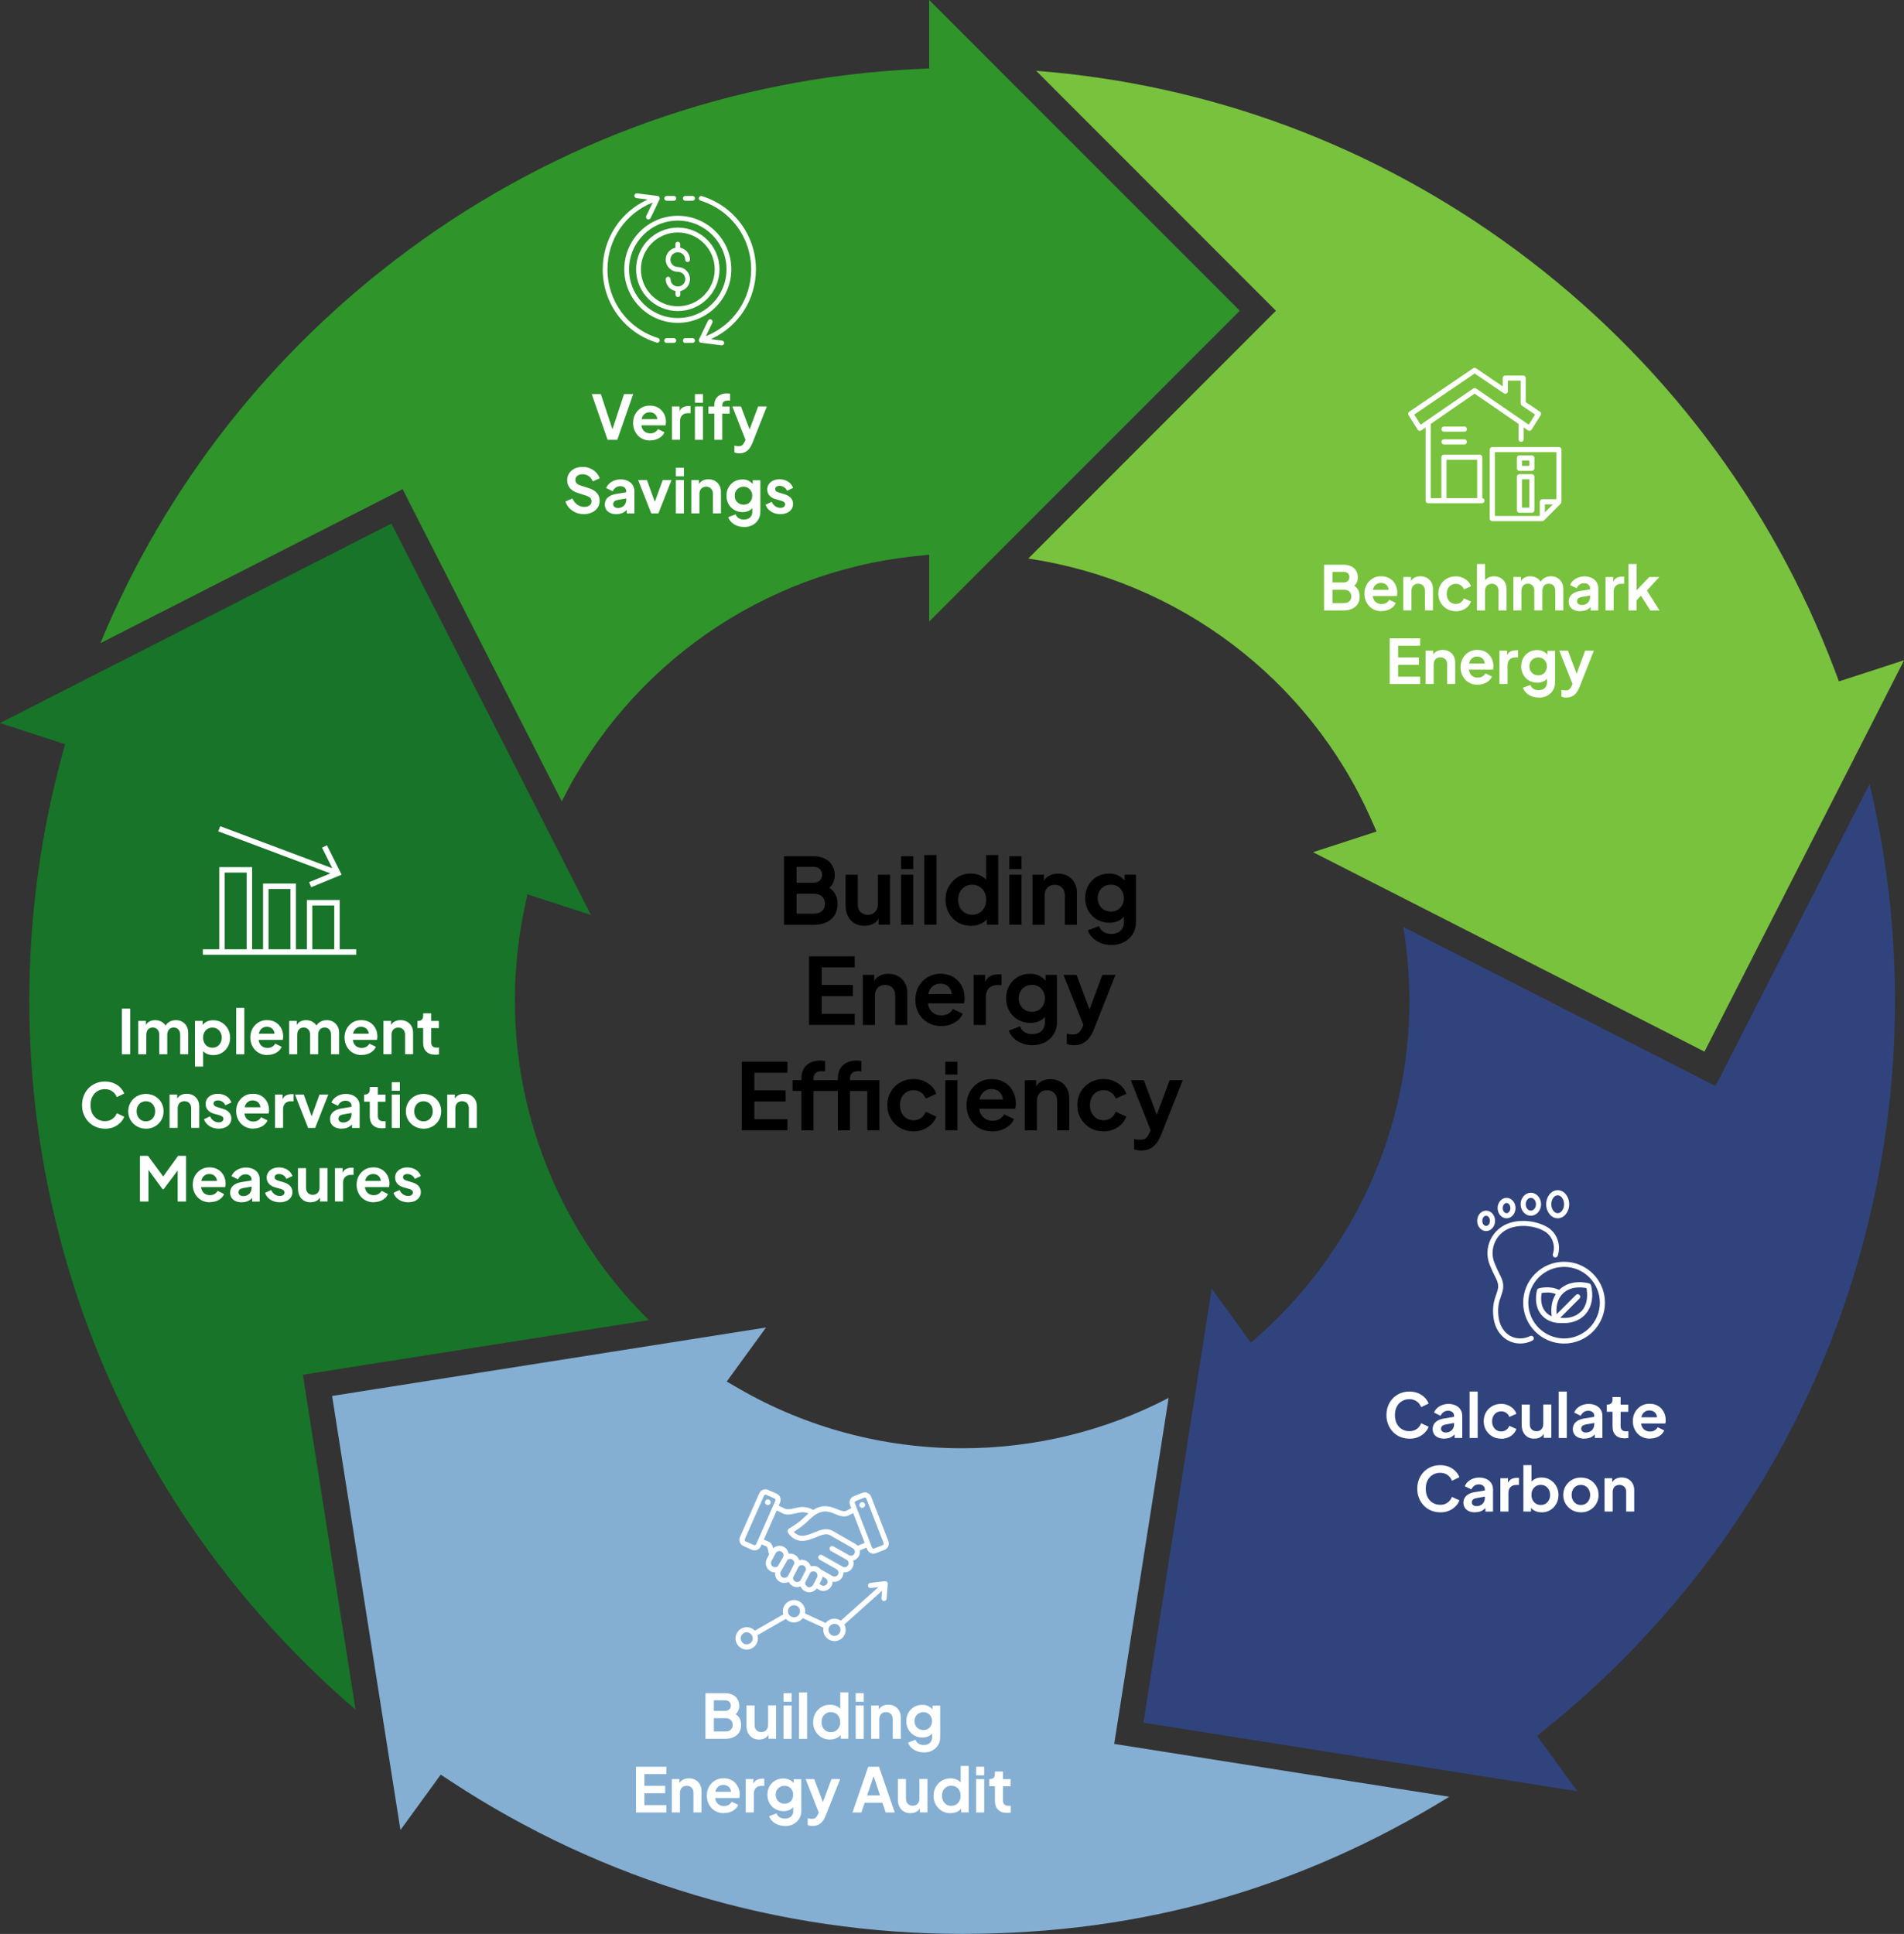 <svg xmlns="http://www.w3.org/2000/svg" id="Layer_2" data-name="Layer 2" viewBox="0 0 372.48 378.28"><rect x="0" y="0" width="372.48" height="378.28" fill="#333333" stroke="none"/><defs><style>      .cls-1 {        fill: #30437d;      }      .cls-2 {        fill: #79c23d;      }      .cls-3 {        fill: #84afd3;      }      .cls-4 {        fill: #fff;      }      .cls-5 {        fill: #177428;      }      .cls-6 {        fill: #2f942a;      }    </style></defs><g id="_&#xCE;&#xD3;&#xC8;_1" data-name="&#x2014;&#xCE;&#xD3;&#xC8;_1"><g><path class="cls-5" d="M126.95,258.22c-16.6-16.35-26.22-38.88-26.22-62.44,0-6.07.63-12.17,1.88-18.13l.57-2.72,12.43,4.04-5.3-10.39-1.55-3.04-1.51-2.97-30.68-60.16-59.67,30.4-3.25,1.66-3.2,1.63-10.46,5.33,12.74,4.14-.62,2.3c-4.23,15.58-6.38,31.7-6.38,47.92,0,29.25,7.1,58.36,20.54,84.18,10.75,20.66,25.58,39.25,43.29,54.44l-10.31-65.51,67.69-10.68Z"></path><path class="cls-3" d="M217.97,341.12l10.65-67.69c-12.39,6.47-26.14,9.85-40.39,9.85-15.37,0-30.47-4.03-43.66-11.66l-2.4-1.39,7.69-10.57-11.53,1.82-3.37.53-3.29.52-66.7,10.52,10.41,66.15.57,3.6.56,3.54,1.83,11.61,7.88-10.83,1.99,1.31c29.7,19.52,64.29,29.84,100.03,29.84s66.65-9.24,95.28-26.82l-65.54-10.34Z"></path><path class="cls-1" d="M365.75,153.34l-30.14,59.09-61.08-31.12c.79,4.76,1.2,9.6,1.2,14.48,0,24.68-10.54,48.36-28.93,64.99l-2.06,1.86-7.69-10.57-1.81,11.52-.53,3.38-.52,3.3-10.5,66.7,66.15,10.44,3.6.57,3.54.56,11.6,1.83-7.89-10.84,1.85-1.49c19.62-15.8,36.1-35.88,47.64-58.06,13.44-25.82,20.54-54.93,20.54-84.18,0-14.38-1.68-28.6-4.98-42.45Z"></path><path class="cls-2" d="M359.75,133.28l-.84-2.23c-12.4-32.78-33.96-61.18-62.33-82.14-27.66-20.43-59.87-32.41-93.88-35.06l46.91,46.93-48.45,48.47c29.29,4.36,54.78,23.35,67.01,50.86l1.13,2.54-12.43,4.04,10.39,5.29,3.05,1.55,2.97,1.51,60.17,30.66,30.43-59.65,1.66-3.25,1.63-3.2,5.33-10.46-12.74,4.14Z"></path><path class="cls-6" d="M195.19,13.42l-2.58-2.58-2.54-2.54-8.3-8.3v13.39l-2.38.11c-36.04,1.71-70.44,13.95-99.5,35.41-26.97,19.92-47.59,46.31-60.25,76.9l59.12-30.12,31.14,61.06c13.19-26.47,39.15-44.83,69.12-47.96l2.76-.29v13.07l8.24-8.25,2.42-2.42,2.36-2.36,47.74-47.76-47.35-47.36Z"></path><g><path class="cls-4" d="M23.84,206.22v-8.94h1.64v8.94h-1.64Z"></path><path class="cls-4" d="M27.05,206.22v-6.53h1.49v1.51l-.17-.24c.12-.48.36-.84.72-1.07.36-.23.78-.35,1.27-.35.54,0,1.01.14,1.42.42.41.28.67.65.79,1.1l-.44.04c.2-.52.5-.91.9-1.17s.86-.39,1.38-.39c.46,0,.88.1,1.24.31.36.21.65.5.86.87s.31.8.31,1.29v4.2h-1.57v-3.83c0-.29-.05-.54-.16-.74s-.25-.37-.44-.48c-.19-.11-.41-.17-.67-.17s-.47.06-.66.17c-.19.11-.34.27-.44.48s-.16.46-.16.74v3.83h-1.57v-3.83c0-.29-.05-.54-.16-.74s-.25-.37-.44-.48c-.19-.11-.41-.17-.67-.17s-.47.06-.66.17c-.19.11-.34.27-.44.48s-.16.46-.16.74v3.83h-1.58Z"></path><path class="cls-4" d="M38.14,208.62v-8.93h1.49v1.3l-.14-.32c.22-.35.53-.62.91-.82.38-.2.83-.29,1.33-.29.62,0,1.17.15,1.67.46.5.3.89.71,1.18,1.22.29.51.44,1.09.44,1.73s-.14,1.21-.43,1.73c-.29.52-.68.93-1.18,1.23-.5.3-1.06.45-1.69.45-.47,0-.91-.09-1.3-.28-.4-.18-.71-.46-.94-.82l.25-.31v3.66h-1.58ZM41.54,204.93c.36,0,.68-.08.95-.25.28-.17.49-.4.65-.7.16-.3.24-.64.24-1.02s-.08-.71-.24-1.01c-.16-.3-.38-.53-.65-.7-.28-.17-.59-.25-.95-.25s-.65.08-.93.25c-.28.17-.49.4-.65.7-.16.3-.23.63-.23,1.01s.08.72.23,1.02c.16.3.37.53.65.7s.59.25.93.25Z"></path><path class="cls-4" d="M46.21,206.22v-9.08h1.58v9.08h-1.58Z"></path><path class="cls-4" d="M52.34,206.37c-.67,0-1.26-.15-1.77-.46-.51-.3-.9-.72-1.18-1.24-.28-.52-.42-1.1-.42-1.73s.14-1.24.43-1.75c.29-.51.68-.91,1.16-1.21.49-.3,1.04-.44,1.66-.44.51,0,.96.08,1.35.25.39.17.72.4.99.7.27.3.48.63.62,1.01s.22.79.22,1.23c0,.12,0,.24-.02.35-.01.12-.03.22-.07.32h-5.04v-1.21h4.15l-.76.56c.08-.37.07-.7-.04-.98-.11-.29-.28-.52-.53-.68s-.54-.25-.88-.25-.62.08-.88.25c-.26.17-.45.41-.58.72-.13.31-.18.69-.15,1.14-.03.4.02.75.16,1.06.14.31.35.55.62.71.28.17.59.25.95.25s.67-.08.92-.23c.25-.15.45-.36.59-.61l1.27.62c-.13.31-.33.59-.6.83s-.6.43-.97.56c-.38.14-.78.2-1.22.2Z"></path><path class="cls-4" d="M56.57,206.22v-6.53h1.49v1.51l-.17-.24c.12-.48.36-.84.72-1.07.36-.23.78-.35,1.27-.35.54,0,1.01.14,1.42.42.41.28.67.65.79,1.1l-.44.04c.2-.52.5-.91.9-1.17s.86-.39,1.38-.39c.46,0,.88.1,1.24.31.36.21.65.5.86.87s.31.8.31,1.29v4.2h-1.57v-3.83c0-.29-.05-.54-.16-.74s-.25-.37-.44-.48c-.19-.11-.41-.17-.67-.17s-.47.06-.66.17c-.19.11-.34.27-.44.48s-.16.46-.16.74v3.83h-1.57v-3.83c0-.29-.05-.54-.16-.74s-.25-.37-.44-.48c-.19-.11-.41-.17-.67-.17s-.47.06-.66.17c-.19.11-.34.27-.44.48s-.16.46-.16.74v3.83h-1.58Z"></path><path class="cls-4" d="M70.77,206.37c-.67,0-1.26-.15-1.77-.46-.51-.3-.9-.72-1.18-1.24-.28-.52-.42-1.1-.42-1.73s.14-1.24.43-1.75c.29-.51.68-.91,1.16-1.21.49-.3,1.04-.44,1.66-.44.51,0,.96.08,1.35.25.39.17.72.4.99.7.27.3.48.63.62,1.01s.22.79.22,1.23c0,.12,0,.24-.02.35-.01.12-.03.22-.07.32h-5.04v-1.21h4.15l-.76.56c.08-.37.07-.7-.04-.98-.11-.29-.28-.52-.53-.68s-.54-.25-.88-.25-.62.08-.88.25c-.26.17-.45.41-.58.72-.13.31-.18.69-.15,1.14-.03.4.02.75.16,1.06.14.31.35.55.62.71.28.17.59.25.95.25s.67-.08.92-.23c.25-.15.45-.36.59-.61l1.27.62c-.13.31-.33.59-.6.83s-.6.43-.97.56c-.38.14-.78.2-1.22.2Z"></path><path class="cls-4" d="M75.01,206.22v-6.53h1.49v1.28l-.12-.23c.15-.39.4-.69.75-.89.35-.2.75-.31,1.22-.31s.91.1,1.28.31.66.5.87.87.31.8.31,1.29v4.2h-1.57v-3.83c0-.29-.06-.54-.17-.74s-.27-.37-.47-.48c-.2-.11-.43-.17-.68-.17s-.48.06-.68.17c-.2.11-.36.27-.47.48-.11.21-.17.46-.17.74v3.83h-1.58Z"></path><path class="cls-4" d="M85.11,206.29c-.74,0-1.31-.2-1.72-.61-.41-.4-.61-.97-.61-1.71v-2.88h-1.12v-1.4h.12c.32,0,.57-.08.74-.25.17-.17.26-.41.26-.73v-.5h1.58v1.49h1.5v1.4h-1.5v2.8c0,.22.04.4.11.55.08.15.2.27.36.35.16.08.37.12.63.12.06,0,.12,0,.2-.01.08,0,.15-.02.22-.02v1.34c-.11.02-.24.03-.38.05-.14.02-.28.02-.4.02Z"></path><path class="cls-4" d="M20.53,220.77c-.64,0-1.23-.12-1.78-.35-.54-.23-1.02-.56-1.42-.97-.4-.42-.71-.9-.94-1.46-.23-.56-.34-1.17-.34-1.84s.11-1.28.34-1.84c.22-.56.54-1.05.94-1.46.4-.41.88-.73,1.42-.96.54-.23,1.13-.34,1.78-.34s1.21.11,1.72.32c.51.22.94.5,1.29.86.35.36.6.75.76,1.17l-1.46.7c-.17-.46-.45-.83-.85-1.12-.4-.29-.88-.44-1.45-.44s-1.05.13-1.48.4c-.43.26-.76.63-1,1.09s-.35,1.01-.35,1.63.12,1.17.35,1.64c.24.47.57.83,1,1.1.43.26.92.4,1.48.4s1.05-.15,1.45-.44c.4-.29.68-.66.85-1.11l1.46.68c-.15.42-.4.81-.76,1.17-.35.36-.78.64-1.29.86-.51.22-1.08.32-1.72.32Z"></path><path class="cls-4" d="M28.54,220.77c-.63,0-1.21-.15-1.73-.44-.52-.3-.94-.7-1.25-1.21-.31-.51-.47-1.1-.47-1.75s.16-1.24.47-1.75c.31-.51.73-.92,1.25-1.21s1.1-.44,1.74-.44,1.23.15,1.75.44.93.7,1.24,1.21c.31.51.46,1.09.46,1.76s-.16,1.24-.47,1.75c-.31.51-.73.92-1.25,1.21s-1.1.44-1.74.44ZM28.54,219.33c.36,0,.67-.08.94-.25s.48-.4.64-.7c.16-.3.23-.64.23-1.01s-.08-.71-.23-1.01c-.16-.3-.37-.53-.64-.7-.27-.17-.58-.25-.94-.25s-.66.08-.94.25c-.27.17-.49.4-.64.7-.16.3-.23.63-.23,1.01s.08.71.23,1.01c.16.3.37.53.64.7s.58.25.94.25Z"></path><path class="cls-4" d="M33.17,220.62v-6.53h1.49v1.28l-.12-.23c.15-.39.4-.69.75-.89.35-.2.75-.31,1.22-.31s.91.1,1.28.31.66.5.87.87.31.8.31,1.29v4.2h-1.57v-3.83c0-.29-.06-.54-.17-.74s-.27-.37-.47-.48c-.2-.11-.43-.17-.68-.17s-.48.06-.68.17c-.2.11-.36.27-.47.48-.11.21-.17.46-.17.74v3.83h-1.58Z"></path><path class="cls-4" d="M42.79,220.77c-.7,0-1.3-.17-1.82-.5s-.87-.78-1.07-1.35l1.19-.56c.17.37.4.66.7.86.3.21.63.31,1,.31.28,0,.5-.06.67-.19s.25-.3.25-.5c0-.13-.03-.23-.1-.32-.07-.08-.16-.16-.27-.22-.11-.06-.24-.11-.38-.15l-1.07-.3c-.54-.15-.96-.39-1.24-.73-.28-.33-.43-.72-.43-1.17,0-.4.1-.75.31-1.05.2-.3.49-.53.85-.7.36-.17.78-.25,1.25-.25.62,0,1.16.15,1.63.44s.81.71,1.01,1.25l-1.2.56c-.11-.3-.3-.53-.56-.7s-.56-.26-.89-.26c-.26,0-.47.06-.62.17s-.23.27-.23.47c0,.11.03.21.1.3.06.09.15.16.27.22.12.06.25.11.4.16l1.04.31c.54.16.95.4,1.24.72.29.32.44.71.44,1.18,0,.39-.1.74-.31,1.04-.21.3-.5.53-.86.7-.37.17-.8.25-1.3.25Z"></path><path class="cls-4" d="M49.57,220.77c-.67,0-1.26-.15-1.77-.46-.51-.3-.9-.72-1.18-1.24-.28-.52-.42-1.1-.42-1.73s.14-1.24.43-1.75c.29-.51.68-.91,1.16-1.21.49-.3,1.04-.44,1.66-.44.51,0,.96.08,1.35.25.39.17.72.4.99.7.27.3.48.63.62,1.01s.22.79.22,1.23c0,.12,0,.24-.02.35-.01.12-.03.22-.07.32h-5.04v-1.21h4.15l-.76.56c.08-.37.07-.7-.04-.98-.11-.29-.28-.52-.53-.68s-.54-.25-.88-.25-.62.08-.88.25c-.26.17-.45.41-.58.72-.13.31-.18.69-.15,1.14-.03.4.02.75.16,1.06.14.31.35.55.62.71.28.17.59.25.95.25s.67-.08.92-.23c.25-.15.45-.36.59-.61l1.27.62c-.13.31-.33.59-.6.83s-.6.43-.97.56c-.38.14-.78.2-1.22.2Z"></path><path class="cls-4" d="M53.8,220.62v-6.53h1.49v1.45l-.12-.22c.15-.49.39-.83.71-1.02.32-.19.71-.29,1.17-.29h.38v1.4h-.56c-.45,0-.81.14-1.08.41-.27.27-.41.66-.41,1.15v3.64h-1.58Z"></path><path class="cls-4" d="M60.27,220.62l-2.57-6.53h1.72l1.86,5.14h-.64l1.87-5.14h1.72l-2.57,6.53h-1.39Z"></path><path class="cls-4" d="M66.83,220.77c-.46,0-.85-.08-1.19-.23-.34-.15-.6-.37-.79-.65s-.28-.61-.28-.99.08-.68.25-.97c.16-.28.41-.52.75-.71s.76-.33,1.27-.41l2.12-.35v1.2l-1.82.32c-.31.06-.54.15-.7.29-.15.14-.23.33-.23.56s.09.4.26.53c.17.13.39.2.64.2.33,0,.62-.07.87-.21.25-.14.45-.33.58-.58.14-.25.2-.52.2-.8v-1.69c0-.28-.11-.51-.32-.7-.22-.19-.5-.28-.86-.28-.34,0-.63.09-.89.28-.26.18-.45.42-.57.71l-1.28-.62c.13-.34.33-.64.61-.89.28-.25.6-.45.98-.59.38-.14.78-.22,1.22-.22.54,0,1.01.1,1.42.29.41.2.73.47.95.82.23.35.34.76.34,1.21v4.34h-1.49v-1.12h.34c-.17.26-.37.49-.61.68-.24.19-.5.34-.79.43-.29.1-.62.14-.98.14Z"></path><path class="cls-4" d="M74.67,220.69c-.74,0-1.31-.2-1.72-.61-.41-.4-.61-.97-.61-1.71v-2.88h-1.12v-1.4h.12c.32,0,.57-.08.74-.25.17-.17.26-.41.26-.73v-.5h1.58v1.49h1.5v1.4h-1.5v2.8c0,.22.04.4.11.55.08.15.2.27.36.35.16.08.37.12.63.12.06,0,.12,0,.2-.01.08,0,.15-.02.22-.02v1.34c-.11.02-.24.03-.38.05-.14.02-.28.02-.4.02Z"></path><path class="cls-4" d="M76.64,213.36v-1.68h1.58v1.68h-1.58ZM76.64,220.62v-6.53h1.58v6.53h-1.58Z"></path><path class="cls-4" d="M82.85,220.77c-.63,0-1.21-.15-1.73-.44-.52-.3-.94-.7-1.25-1.21-.31-.51-.47-1.1-.47-1.75s.16-1.24.47-1.75c.31-.51.73-.92,1.25-1.21s1.1-.44,1.74-.44,1.23.15,1.75.44.93.7,1.24,1.21c.31.51.46,1.09.46,1.76s-.16,1.24-.47,1.75c-.31.51-.73.92-1.25,1.21s-1.1.44-1.74.44ZM82.85,219.33c.36,0,.67-.08.94-.25s.48-.4.64-.7c.16-.3.23-.64.23-1.01s-.08-.71-.23-1.01c-.16-.3-.37-.53-.64-.7-.27-.17-.58-.25-.94-.25s-.66.08-.94.25c-.27.17-.49.4-.64.7-.16.3-.23.63-.23,1.01s.08.71.23,1.01c.16.3.37.53.64.7s.58.25.94.25Z"></path><path class="cls-4" d="M87.49,220.62v-6.53h1.49v1.28l-.12-.23c.15-.39.4-.69.75-.89.35-.2.75-.31,1.22-.31s.91.1,1.28.31.66.5.87.87.31.8.31,1.29v4.2h-1.57v-3.83c0-.29-.06-.54-.17-.74s-.27-.37-.47-.48c-.2-.11-.43-.17-.68-.17s-.48.06-.68.17c-.2.11-.36.27-.47.48-.11.21-.17.46-.17.74v3.83h-1.58Z"></path><path class="cls-4" d="M27.38,235.02v-8.94h1.57l3.35,4.55h-.74l3.28-4.55h1.56v8.94h-1.64v-7.08l.64.16-3.4,4.52h-.19l-3.31-4.52.54-.16v7.08h-1.64Z"></path><path class="cls-4" d="M41.08,235.17c-.67,0-1.26-.15-1.77-.46-.51-.3-.9-.72-1.18-1.24-.28-.52-.42-1.1-.42-1.73s.14-1.24.43-1.75c.29-.51.68-.91,1.16-1.21.49-.3,1.04-.44,1.66-.44.51,0,.96.08,1.35.25.39.17.72.4.99.7s.48.63.62,1.01.22.79.22,1.23c0,.12,0,.24-.02.35-.01.12-.03.22-.07.32h-5.04v-1.21h4.15l-.76.56c.08-.37.07-.7-.04-.98-.11-.29-.28-.52-.53-.68s-.54-.25-.88-.25-.62.08-.88.25c-.26.17-.45.41-.58.72-.13.31-.18.69-.15,1.14-.03.4.02.75.16,1.06.14.31.35.55.62.71.28.17.59.25.95.25s.67-.08.92-.23c.25-.15.45-.36.59-.61l1.27.62c-.13.31-.33.59-.6.83-.27.24-.6.43-.97.56s-.78.2-1.22.2Z"></path><path class="cls-4" d="M47.28,235.17c-.46,0-.85-.08-1.19-.23-.34-.15-.6-.37-.79-.65-.18-.28-.28-.61-.28-.99s.08-.68.25-.97c.16-.28.41-.52.75-.71.34-.19.76-.33,1.27-.41l2.12-.35v1.2l-1.82.32c-.31.06-.54.15-.7.29-.15.14-.23.33-.23.56s.09.4.26.53.39.2.64.2c.33,0,.62-.07.87-.21s.45-.33.58-.58c.14-.25.2-.52.2-.8v-1.69c0-.28-.11-.51-.32-.7-.22-.19-.5-.28-.86-.28-.34,0-.63.09-.89.28-.26.18-.45.42-.57.71l-1.28-.62c.13-.34.33-.64.61-.89.28-.25.6-.45.98-.59.38-.14.78-.22,1.22-.22.54,0,1.01.1,1.42.29.41.2.73.47.95.82s.34.76.34,1.21v4.34h-1.49v-1.12h.34c-.17.26-.37.49-.61.68-.24.19-.5.34-.79.43-.29.1-.62.14-.98.14Z"></path><path class="cls-4" d="M54.74,235.17c-.7,0-1.3-.17-1.82-.5s-.87-.78-1.07-1.35l1.19-.56c.17.37.4.66.7.86.3.21.63.31,1,.31.28,0,.5-.06.67-.19.17-.13.25-.3.25-.5,0-.13-.03-.23-.1-.32-.07-.08-.16-.16-.27-.22-.11-.06-.24-.11-.38-.15l-1.07-.3c-.54-.15-.96-.39-1.24-.73-.28-.33-.43-.72-.43-1.17,0-.4.1-.75.31-1.05s.49-.53.85-.7c.36-.17.78-.25,1.25-.25.62,0,1.16.15,1.63.44s.81.71,1.01,1.25l-1.2.56c-.11-.3-.3-.53-.56-.7-.26-.17-.56-.26-.89-.26-.26,0-.47.06-.62.17-.15.12-.23.27-.23.47,0,.11.03.21.1.3s.15.16.27.22c.12.06.25.11.4.16l1.04.31c.54.16.95.4,1.24.72.29.32.44.71.44,1.18,0,.39-.1.74-.31,1.04s-.5.53-.86.7c-.37.17-.8.25-1.3.25Z"></path><path class="cls-4" d="M60.76,235.17c-.51,0-.95-.11-1.32-.34-.37-.22-.65-.54-.85-.94-.2-.4-.3-.87-.3-1.4v-4h1.58v3.86c0,.27.05.51.16.71.11.2.26.36.47.48.2.12.43.17.69.17s.48-.06.68-.17c.2-.12.36-.28.47-.49.11-.21.17-.46.17-.74v-3.83h1.57v6.53h-1.49v-1.28l.12.23c-.15.4-.4.7-.74.9-.34.2-.75.3-1.21.3Z"></path><path class="cls-4" d="M65.53,235.02v-6.53h1.49v1.45l-.12-.22c.15-.49.39-.83.71-1.02.32-.19.71-.29,1.17-.29h.38v1.4h-.56c-.45,0-.81.14-1.08.41-.27.27-.41.66-.41,1.15v3.64h-1.58Z"></path><path class="cls-4" d="M73.13,235.17c-.67,0-1.26-.15-1.77-.46-.51-.3-.9-.72-1.18-1.24-.28-.52-.42-1.1-.42-1.73s.14-1.24.43-1.75c.29-.51.68-.91,1.16-1.21.49-.3,1.04-.44,1.66-.44.51,0,.96.08,1.35.25.39.17.72.4.99.7s.48.63.62,1.01.22.79.22,1.23c0,.12,0,.24-.02.35-.01.12-.03.22-.07.32h-5.04v-1.21h4.15l-.76.56c.08-.37.07-.7-.04-.98-.11-.29-.28-.52-.53-.68s-.54-.25-.88-.25-.62.08-.88.25c-.26.17-.45.41-.58.72-.13.31-.18.69-.15,1.14-.03.4.02.75.16,1.06.14.31.35.55.62.71.28.17.59.25.95.25s.67-.08.92-.23c.25-.15.45-.36.59-.61l1.27.62c-.13.31-.33.59-.6.83-.27.24-.6.43-.97.56s-.78.2-1.22.2Z"></path><path class="cls-4" d="M79.86,235.17c-.7,0-1.3-.17-1.82-.5s-.87-.78-1.07-1.35l1.19-.56c.17.37.4.66.7.86.3.21.63.31,1,.31.28,0,.5-.06.67-.19.17-.13.25-.3.25-.5,0-.13-.03-.23-.1-.32-.07-.08-.16-.16-.27-.22-.11-.06-.24-.11-.38-.15l-1.07-.3c-.54-.15-.96-.39-1.24-.73-.28-.33-.43-.72-.43-1.17,0-.4.1-.75.31-1.05s.49-.53.85-.7c.36-.17.78-.25,1.25-.25.62,0,1.16.15,1.63.44s.81.71,1.01,1.25l-1.2.56c-.11-.3-.3-.53-.56-.7-.26-.17-.56-.26-.89-.26-.26,0-.47.06-.62.17-.15.12-.23.27-.23.47,0,.11.03.21.1.3s.15.16.27.22c.12.06.25.11.4.16l1.04.31c.54.16.95.4,1.24.72.29.32.44.71.44,1.18,0,.39-.1.74-.31,1.04s-.5.53-.86.7c-.37.17-.8.25-1.3.25Z"></path></g><g><path class="cls-4" d="M69.67,185.68h-3.21v-9.64h-6.43v9.64h-2.14v-12.86h-6.43v12.86h-2.14v-16.07h-6.43v16.07h-3.21v1.07h30v-1.07ZM43.96,185.68v-15h4.29v15h-4.29ZM52.53,185.68v-11.79h4.29v11.79h-4.29ZM61.1,185.68v-8.57h4.29v8.57h-4.29Z"></path><polygon class="cls-4" points="60.88 173.54 66.83 171.09 63.96 165.33 63 165.81 65.01 169.83 43.08 161.61 42.7 162.61 64.63 170.84 60.47 172.55 60.88 173.54"></polygon></g><g><path class="cls-4" d="M118.87,86.03l-3.11-8.94h1.78l2.45,7.4h-.35l2.44-7.4h1.79l-3.11,8.94h-1.88Z"></path><path class="cls-4" d="M127.22,86.17c-.67,0-1.26-.15-1.77-.46-.51-.3-.9-.72-1.18-1.24-.28-.52-.42-1.1-.42-1.73s.14-1.24.43-1.75c.29-.51.68-.91,1.16-1.21.49-.3,1.04-.44,1.66-.44.51,0,.96.08,1.35.25.39.17.72.4.99.7.27.3.48.63.62,1.01s.22.79.22,1.23c0,.12,0,.24-.02.35-.01.12-.03.22-.07.32h-5.04v-1.21h4.15l-.76.56c.08-.37.07-.7-.04-.98-.11-.29-.28-.52-.53-.68s-.54-.25-.88-.25-.62.08-.88.25c-.26.17-.45.41-.58.72s-.18.69-.15,1.14c-.03.4.02.75.16,1.06.14.31.35.55.62.71.28.17.59.25.95.25s.67-.08.92-.23.45-.36.59-.61l1.27.62c-.13.31-.33.59-.6.83-.27.24-.6.43-.97.56-.38.14-.78.2-1.22.2Z"></path><path class="cls-4" d="M131.46,86.03v-6.53h1.49v1.45l-.12-.22c.15-.49.39-.83.71-1.02.32-.19.71-.29,1.17-.29h.38v1.4h-.56c-.45,0-.81.14-1.08.41s-.41.66-.41,1.15v3.64h-1.58Z"></path><path class="cls-4" d="M135.95,78.77v-1.68h1.58v1.68h-1.58ZM135.95,86.03v-6.53h1.58v6.53h-1.58Z"></path><path class="cls-4" d="M139.74,86.03v-5.12h-1.15v-1.4h1.15v-.2c0-.5.1-.93.3-1.28.2-.35.49-.61.86-.8.37-.18.81-.28,1.31-.28.1,0,.2,0,.32.02.12.01.21.03.29.04v1.36c-.08-.02-.15-.03-.22-.03-.07,0-.13,0-.19,0-.35,0-.62.08-.82.23-.19.16-.29.4-.29.74v.2h1.45v1.4h-1.45v5.12h-1.57Z"></path><path class="cls-4" d="M144.65,88.67c-.18,0-.35-.01-.52-.04-.17-.03-.32-.08-.46-.15v-1.31c.1.02.23.05.38.07.15.02.29.04.41.04.36,0,.62-.08.79-.25s.31-.38.44-.65l.43-1.01-.02,1.32-2.84-7.19h1.69l1.99,5.3h-.6l1.98-5.3h1.7l-2.84,7.19c-.17.42-.37.77-.61,1.07-.24.3-.52.53-.83.68-.32.15-.68.23-1.09.23Z"></path><path class="cls-4" d="M114.21,100.57c-.56,0-1.08-.1-1.57-.31-.48-.21-.9-.5-1.25-.87s-.61-.81-.77-1.3l1.37-.59c.22.51.53.91.94,1.21.41.29.87.44,1.38.44.29,0,.54-.05.75-.14.21-.09.38-.22.49-.38.12-.16.17-.35.17-.58,0-.26-.08-.48-.23-.65-.16-.17-.39-.3-.7-.41l-1.72-.55c-.7-.22-1.22-.54-1.58-.97-.36-.43-.53-.94-.53-1.53,0-.51.13-.96.38-1.36.26-.39.61-.7,1.06-.92.45-.22.97-.33,1.55-.33.54,0,1.03.09,1.48.28.45.19.83.45,1.16.78.32.33.57.72.73,1.17l-1.36.6c-.17-.44-.43-.78-.79-1.03-.36-.25-.76-.37-1.22-.37-.27,0-.51.05-.72.14-.21.09-.37.22-.49.39-.12.17-.17.36-.17.58,0,.25.08.47.24.65s.4.33.73.44l1.64.52c.71.23,1.25.55,1.6.96.36.41.53.91.53,1.51,0,.51-.13.96-.4,1.36-.26.39-.63.7-1.09.92-.46.22-1.01.34-1.63.34Z"></path><path class="cls-4" d="M120.58,100.57c-.46,0-.85-.08-1.19-.23-.34-.15-.6-.37-.79-.65-.18-.28-.28-.61-.28-.99s.08-.68.25-.97c.16-.28.41-.52.75-.71.34-.19.76-.33,1.27-.41l2.12-.35v1.2l-1.82.32c-.31.06-.54.15-.7.29-.15.14-.23.33-.23.56s.09.4.26.53c.17.13.39.2.64.2.33,0,.62-.07.87-.21.25-.14.45-.33.58-.58.14-.25.2-.52.2-.8v-1.69c0-.28-.11-.51-.32-.7s-.5-.28-.86-.28c-.34,0-.63.09-.89.28-.26.18-.45.42-.57.71l-1.28-.62c.13-.34.33-.64.61-.89.28-.25.6-.45.98-.59.38-.14.78-.22,1.22-.22.54,0,1.01.1,1.42.29.41.2.73.47.95.82.23.35.34.76.34,1.21v4.34h-1.49v-1.12h.34c-.17.26-.37.49-.61.68s-.5.34-.79.43-.62.14-.98.14Z"></path><path class="cls-4" d="M127.41,100.43l-2.57-6.53h1.72l1.86,5.14h-.64l1.87-5.14h1.72l-2.57,6.53h-1.39Z"></path><path class="cls-4" d="M132.22,93.17v-1.68h1.58v1.68h-1.58ZM132.22,100.43v-6.53h1.58v6.53h-1.58Z"></path><path class="cls-4" d="M135.24,100.43v-6.53h1.49v1.28l-.12-.23c.15-.39.4-.69.75-.89.35-.2.75-.31,1.22-.31s.91.1,1.28.31.66.5.87.87c.21.37.31.8.31,1.29v4.2h-1.57v-3.83c0-.29-.06-.54-.17-.74s-.27-.37-.47-.48c-.2-.11-.43-.17-.68-.17s-.48.06-.68.17c-.2.11-.36.27-.47.48-.11.21-.17.46-.17.74v3.83h-1.58Z"></path><path class="cls-4" d="M145.54,103.07c-.49,0-.94-.08-1.36-.24s-.77-.38-1.07-.67c-.3-.28-.52-.62-.65-1l1.46-.55c.1.3.29.55.57.74.28.19.63.28,1.04.28.32,0,.6-.06.85-.18s.44-.29.58-.52c.14-.23.21-.5.21-.82v-1.49l.29.36c-.22.39-.52.69-.89.89-.37.2-.8.3-1.29.3-.6,0-1.14-.14-1.62-.42-.48-.28-.86-.66-1.13-1.15s-.41-1.04-.41-1.64.14-1.16.41-1.64.65-.86,1.12-1.13c.47-.28,1.01-.41,1.61-.41.49,0,.92.1,1.28.31.37.2.68.5.92.88l-.2.4v-1.44h1.49v6.2c0,.57-.14,1.08-.41,1.52-.28.45-.65.8-1.13,1.06s-1.03.38-1.65.38ZM145.47,98.71c.34,0,.63-.07.88-.22s.45-.35.59-.62c.14-.26.22-.57.22-.91s-.07-.64-.22-.9c-.15-.26-.35-.47-.6-.62-.25-.15-.54-.23-.87-.23s-.62.08-.89.23c-.26.15-.47.36-.62.62-.15.26-.22.56-.22.9s.07.64.22.9c.15.26.35.47.61.62.26.15.56.23.89.23Z"></path><path class="cls-4" d="M152.67,100.57c-.7,0-1.3-.17-1.82-.5s-.87-.78-1.07-1.35l1.19-.56c.17.37.4.66.7.86.3.21.63.31,1,.31.28,0,.5-.06.67-.19.17-.13.25-.3.25-.5,0-.13-.03-.23-.1-.32-.07-.08-.16-.16-.27-.22-.11-.06-.24-.11-.38-.15l-1.07-.3c-.54-.15-.96-.39-1.24-.73-.28-.33-.43-.72-.43-1.17,0-.4.1-.75.31-1.05.2-.3.49-.53.85-.7.36-.17.78-.25,1.25-.25.62,0,1.16.15,1.63.44s.81.71,1.01,1.25l-1.2.56c-.11-.3-.3-.53-.56-.7-.26-.17-.56-.26-.89-.26-.26,0-.47.06-.62.17-.15.12-.23.27-.23.47,0,.11.03.21.1.3.06.09.15.16.27.22.12.06.25.11.4.16l1.04.31c.54.16.95.4,1.24.72s.44.71.44,1.18c0,.39-.1.74-.31,1.04-.21.3-.5.53-.86.7-.37.17-.8.25-1.3.25Z"></path></g><g><path class="cls-4" d="M143.07,52.68c0-5.77-4.7-10.47-10.47-10.47s-10.47,4.7-10.47,10.47,4.7,10.47,10.47,10.47,10.47-4.7,10.47-10.47h0ZM132.6,62.21c-5.25,0-9.53-4.27-9.53-9.53s4.28-9.53,9.53-9.53,9.53,4.28,9.53,9.53-4.27,9.53-9.53,9.53h0Z"></path><path class="cls-4" d="M132.6,44.52c-4.5,0-8.16,3.66-8.16,8.16s3.66,8.16,8.16,8.16,8.16-3.66,8.16-8.16-3.66-8.16-8.16-8.16h0ZM132.6,59.91c-3.98,0-7.22-3.24-7.22-7.22s3.24-7.22,7.22-7.22,7.22,3.24,7.22,7.22-3.24,7.22-7.22,7.22Z"></path><path class="cls-4" d="M132.6,52.22c-.79,0-1.44-.64-1.44-1.44,0-.79.64-1.44,1.44-1.44s1.44.64,1.44,1.44c0,.26.21.47.47.47s.47-.21.47-.47c0-1.13-.8-2.11-1.91-2.33v-.7c-.01-.26-.24-.48-.48-.46-.26,0-.47.22-.46.48,0,0,0,0,0,0v.69c-1.1.23-1.89,1.2-1.89,2.33,0,1.31,1.06,2.37,2.38,2.37.79,0,1.44.64,1.44,1.44,0,.79-.64,1.44-1.44,1.44s-1.44-.64-1.44-1.44c0-.26-.21-.47-.47-.47s-.47.21-.47.47c0,1.13.8,2.11,1.91,2.33v.71c.01.26.22.46.48.46h0c.26,0,.47-.22.46-.47v-.69c1.1-.23,1.89-1.2,1.89-2.33,0-1.31-1.06-2.37-2.38-2.37ZM128.46,67.02c.25.07.51-.08.58-.33.07-.24-.07-.49-.3-.57-5.93-1.83-9.9-7.23-9.9-13.44,0-5.83,3.51-10.95,8.85-13.07l-1.27,2.64c-.11.23-.01.51.22.63.23.11.51.01.63-.22.79-1.64,1.68-3.47,1.76-3.69.08-.21,0-.45-.19-.57-.19-.12-.43-.08-4.21-.58-.26-.03-.49.15-.52.41-.03.26.15.49.41.52l2.19.28c-5.33,2.4-8.8,7.67-8.8,13.66,0,6.62,4.25,12.38,10.57,14.33ZM137.33,38.36c-.24-.08-.51.05-.6.29-.08.24.05.51.29.6,0,0,.02,0,.03,0,5.92,1.83,9.9,7.23,9.9,13.44,0,5.83-3.51,10.95-8.85,13.06l1.26-2.63c.11-.23.01-.51-.22-.63-.23-.11-.51-.01-.63.22h0l-1.74,3.63c-.16.29.05.66.35.7l4.03.51c.26.03.49-.15.52-.41s-.15-.49-.41-.52l-2.19-.28c5.33-2.4,8.81-7.67,8.81-13.65,0-6.62-4.25-12.38-10.57-14.33h0ZM130.42,66.14c-.26,0-.47.21-.47.47,0,.26.21.47.47.47h1.41c.26,0,.47-.21.47-.47s-.21-.47-.47-.47c0,0-1.41,0-1.41,0ZM134.07,66.14c-.26,0-.47.21-.47.47,0,.26.21.47.47.47h1.41c.26,0,.47-.21.47-.47s-.21-.47-.47-.47c0,0-1.41,0-1.41,0ZM130.42,39.27h1.41c.21,0,.47-.19.47-.47,0-.26-.21-.47-.47-.47h-1.4c-.26,0-.47.21-.47.47s.21.47.47.47ZM133.6,38.8c0,.26.21.47.47.47h1.41c.26,0,.47-.21.47-.47s-.21-.47-.47-.47h-1.41c-.26,0-.47.21-.47.47Z"></path></g><g><path class="cls-4" d="M138.01,340.12v-8.94h3.78c.58,0,1.09.1,1.51.31.42.2.75.49.98.87s.34.82.34,1.34c0,.42-.11.8-.33,1.16-.22.36-.57.65-1.05.87v-.76c.44.17.79.38,1.04.62s.44.52.54.83c.1.3.16.62.16.96,0,.86-.28,1.53-.85,2.01s-1.35.73-2.35.73h-3.78ZM139.65,334.65h2.22c.34,0,.6-.1.8-.29.2-.2.3-.45.3-.76s-.1-.56-.3-.74c-.2-.18-.47-.28-.8-.28h-2.22v2.08ZM139.65,338.68h2.3c.42,0,.76-.12,1.01-.35.25-.24.38-.55.38-.94s-.13-.71-.38-.95-.59-.36-1.01-.36h-2.3v2.6Z"></path><path class="cls-4" d="M148.51,340.26c-.51,0-.95-.11-1.32-.34-.37-.22-.65-.54-.85-.94-.2-.4-.3-.87-.3-1.4v-4h1.58v3.86c0,.27.05.51.16.71.11.2.26.36.47.48.2.12.43.17.69.17s.48-.06.68-.17c.2-.12.36-.28.47-.49.11-.21.17-.46.17-.74v-3.83h1.57v6.53h-1.49v-1.28l.12.23c-.15.4-.4.7-.74.9-.34.2-.75.3-1.21.3Z"></path><path class="cls-4" d="M153.28,332.86v-1.68h1.58v1.68h-1.58ZM153.28,340.12v-6.53h1.58v6.53h-1.58Z"></path><path class="cls-4" d="M156.31,340.12v-9.08h1.58v9.08h-1.58Z"></path><path class="cls-4" d="M162.38,340.26c-.63,0-1.2-.15-1.7-.45s-.89-.71-1.18-1.23c-.29-.52-.43-1.1-.43-1.73s.15-1.22.44-1.73c.29-.51.69-.92,1.18-1.22.5-.3,1.06-.46,1.68-.46.5,0,.94.1,1.33.29.39.2.69.47.92.82l-.24.32v-3.85h1.57v9.08h-1.49v-1.26l.17.31c-.22.36-.54.63-.94.82-.4.18-.84.28-1.31.28ZM162.55,338.82c.35,0,.67-.08.94-.25s.49-.4.65-.7c.16-.3.23-.64.23-1.02s-.08-.71-.23-1.01c-.16-.3-.37-.53-.65-.7s-.59-.25-.94-.25-.67.08-.95.25c-.28.17-.5.4-.65.7-.16.3-.23.63-.23,1.01s.08.72.23,1.02c.16.3.37.53.65.7.28.17.6.25.95.25Z"></path><path class="cls-4" d="M167.4,332.86v-1.68h1.58v1.68h-1.58ZM167.4,340.12v-6.53h1.58v6.53h-1.58Z"></path><path class="cls-4" d="M170.42,340.12v-6.53h1.49v1.28l-.12-.23c.15-.39.4-.69.75-.89.35-.2.75-.31,1.22-.31s.91.1,1.28.31.66.5.87.87c.21.37.31.8.31,1.29v4.2h-1.57v-3.83c0-.29-.06-.54-.17-.74s-.27-.37-.47-.48c-.2-.11-.43-.17-.68-.17s-.48.06-.68.17c-.2.11-.36.27-.47.48-.11.21-.17.46-.17.74v3.83h-1.58Z"></path><path class="cls-4" d="M180.72,342.76c-.49,0-.94-.08-1.36-.24s-.77-.38-1.07-.67c-.3-.28-.52-.62-.65-1l1.46-.55c.1.3.29.55.57.74.28.19.63.28,1.04.28.32,0,.6-.06.85-.18s.44-.29.58-.52c.14-.23.21-.5.21-.82v-1.49l.29.36c-.22.39-.52.69-.89.89s-.8.3-1.29.3c-.6,0-1.14-.14-1.62-.42s-.86-.66-1.13-1.15c-.28-.49-.41-1.04-.41-1.64s.14-1.16.41-1.64c.28-.48.65-.86,1.12-1.13.47-.28,1.01-.41,1.61-.41.49,0,.92.1,1.28.31.37.2.68.5.92.88l-.2.4v-1.44h1.49v6.2c0,.57-.14,1.08-.41,1.52-.28.45-.65.8-1.13,1.06s-1.03.38-1.65.38ZM180.64,338.4c.34,0,.63-.07.88-.22.25-.15.45-.35.59-.62s.22-.57.22-.91-.07-.64-.22-.9c-.15-.26-.35-.47-.6-.62-.25-.15-.54-.23-.87-.23s-.62.08-.89.23c-.26.15-.47.36-.62.62-.15.26-.22.56-.22.9s.07.64.22.9c.15.26.35.47.61.62.26.15.56.23.89.23Z"></path><path class="cls-4" d="M124.42,354.52v-8.94h5.95v1.44h-4.31v2.29h4.07v1.45h-4.07v2.32h4.31v1.44h-5.95Z"></path><path class="cls-4" d="M131.43,354.52v-6.53h1.49v1.28l-.12-.23c.15-.39.4-.69.75-.89.35-.2.75-.31,1.22-.31s.91.1,1.28.31.66.5.87.87c.21.37.31.8.31,1.29v4.2h-1.57v-3.83c0-.29-.06-.54-.17-.74s-.27-.37-.47-.48c-.2-.11-.43-.17-.68-.17s-.48.06-.68.17c-.2.11-.36.27-.47.48-.11.21-.17.46-.17.74v3.83h-1.58Z"></path><path class="cls-4" d="M141.65,354.66c-.67,0-1.26-.15-1.77-.46-.51-.3-.9-.72-1.18-1.24-.28-.52-.42-1.1-.42-1.73s.14-1.24.43-1.75c.29-.51.68-.91,1.16-1.21.49-.3,1.04-.44,1.66-.44.51,0,.96.08,1.35.25.39.17.72.4.99.7s.48.63.62,1.01.22.79.22,1.23c0,.12,0,.24-.02.35-.01.12-.03.22-.07.32h-5.04v-1.21h4.15l-.76.56c.08-.37.07-.7-.04-.98-.11-.29-.28-.52-.53-.68s-.54-.25-.88-.25-.62.08-.88.25c-.26.17-.45.41-.58.72-.13.31-.18.69-.15,1.14-.03.4.02.75.16,1.06.14.31.35.55.62.71.28.17.59.25.95.25s.67-.08.92-.23c.25-.15.45-.36.59-.61l1.27.62c-.13.31-.33.59-.6.83-.27.24-.6.43-.97.56s-.78.2-1.22.2Z"></path><path class="cls-4" d="M145.89,354.52v-6.53h1.49v1.45l-.12-.22c.15-.49.39-.83.71-1.02.32-.19.71-.29,1.17-.29h.38v1.4h-.56c-.45,0-.81.14-1.08.41-.27.27-.41.66-.41,1.15v3.64h-1.58Z"></path><path class="cls-4" d="M153.55,357.16c-.49,0-.94-.08-1.36-.24s-.77-.38-1.07-.67c-.3-.28-.52-.62-.65-1l1.46-.55c.1.3.29.55.57.74.28.19.63.28,1.04.28.32,0,.6-.06.85-.18s.44-.29.58-.52c.14-.23.21-.5.21-.82v-1.49l.29.36c-.22.39-.52.69-.89.89s-.8.3-1.29.3c-.6,0-1.14-.14-1.62-.42s-.86-.66-1.13-1.15c-.28-.49-.41-1.04-.41-1.64s.14-1.16.41-1.64c.28-.48.65-.86,1.12-1.13.47-.28,1.01-.41,1.61-.41.49,0,.92.1,1.28.31.37.2.68.5.92.88l-.2.4v-1.44h1.49v6.2c0,.57-.14,1.08-.41,1.52-.28.45-.65.8-1.13,1.06s-1.03.38-1.65.38ZM153.48,352.8c.34,0,.63-.07.88-.22.25-.15.45-.35.59-.62s.22-.57.22-.91-.07-.64-.22-.9c-.15-.26-.35-.47-.6-.62-.25-.15-.54-.23-.87-.23s-.62.08-.89.23c-.26.15-.47.36-.62.62-.15.26-.22.56-.22.9s.07.64.22.9c.15.26.35.47.61.62.26.15.56.23.89.23Z"></path><path class="cls-4" d="M158.99,357.16c-.18,0-.35-.01-.52-.04-.17-.03-.32-.08-.46-.15v-1.31c.1.02.23.05.38.07.15.02.29.04.41.04.36,0,.62-.08.79-.25s.31-.38.44-.65l.43-1.01-.02,1.32-2.84-7.19h1.69l1.99,5.3h-.6l1.98-5.3h1.7l-2.84,7.19c-.17.42-.37.77-.61,1.07-.24.3-.52.53-.83.68s-.68.23-1.09.23Z"></path><path class="cls-4" d="M166.77,354.52l3.08-8.94h2.11l3.08,8.94h-1.78l-.64-1.91h-3.46l-.65,1.91h-1.76ZM169.65,351.16h2.51l-1.48-4.44h.46l-1.49,4.44Z"></path><path class="cls-4" d="M178.12,354.66c-.51,0-.95-.11-1.32-.34-.37-.22-.65-.54-.85-.94-.2-.4-.3-.87-.3-1.4v-4h1.58v3.86c0,.27.05.51.16.71.11.2.26.36.47.48.2.12.43.17.69.17s.48-.06.68-.17c.2-.12.36-.28.47-.49.11-.21.17-.46.17-.74v-3.83h1.57v6.53h-1.49v-1.28l.12.23c-.15.4-.4.7-.74.9-.34.2-.75.3-1.21.3Z"></path><path class="cls-4" d="M185.94,354.66c-.63,0-1.2-.15-1.7-.45s-.89-.71-1.18-1.23c-.29-.52-.43-1.1-.43-1.73s.15-1.22.44-1.73c.29-.51.69-.92,1.18-1.22.5-.3,1.06-.46,1.68-.46.5,0,.94.1,1.33.29.39.2.69.47.92.82l-.24.32v-3.85h1.57v9.08h-1.49v-1.26l.17.31c-.22.36-.54.63-.94.82-.4.18-.84.28-1.31.28ZM186.11,353.22c.35,0,.67-.08.94-.25s.49-.4.65-.7c.16-.3.23-.64.23-1.02s-.08-.71-.23-1.01-.37-.53-.65-.7-.59-.25-.94-.25-.67.08-.95.25c-.28.17-.5.4-.65.7-.16.3-.23.63-.23,1.01s.08.72.23,1.02c.16.3.37.53.65.7.28.17.6.25.95.25Z"></path><path class="cls-4" d="M190.96,347.26v-1.68h1.58v1.68h-1.58ZM190.96,354.52v-6.53h1.58v6.53h-1.58Z"></path><path class="cls-4" d="M196.97,354.59c-.74,0-1.31-.2-1.72-.61-.41-.4-.61-.97-.61-1.71v-2.88h-1.12v-1.4h.12c.32,0,.57-.08.74-.25.17-.17.26-.41.26-.73v-.5h1.58v1.49h1.5v1.4h-1.5v2.8c0,.22.04.4.11.55.08.15.2.27.36.35s.37.12.63.12c.06,0,.12,0,.2-.01.08,0,.15-.02.22-.02v1.34c-.11.02-.24.03-.38.05-.14.02-.28.02-.4.02Z"></path></g><path class="cls-4" d="M145.45,302.41l1.64.73c.17.08.35.11.53.11.51,0,.99-.29,1.21-.79l.17-.38c.52.23.83.36.94.41.19.07.25.35.34.81.05.25.1.51.19.75l-.44.83c-.48.89-.14,2,.75,2.48.27.14.57.21.86.21h0c-.03.25-.01.52.06.77.14.47.46.85.89,1.08.55.29,1.19.28,1.7,0,.17.34.43.62.78.81.49.26,1.06.28,1.55.08.16.39.45.72.83.92.27.15.57.22.86.22.57,0,1.12-.27,1.48-.74l.43.25c.27.15.56.23.86.23.16,0,.32-.02.48-.07.46-.13.86-.45,1.09-.87.15-.27.22-.57.22-.87.27.05.55.04.83-.04.46-.13.85-.44,1.08-.86.16-.29.23-.61.22-.93.7.08,1.41-.26,1.77-.92.24-.44.28-.94.14-1.39,0,0,.01,0,.02,0,.47-.13.85-.44,1.08-.86.19-.35.26-.75.2-1.13l1.3-.54.13.34c.13.33.38.59.7.73.17.08.35.11.54.11.16,0,.32-.03.48-.09l1.67-.65c.68-.26,1.02-1.03.76-1.71l-3.37-8.69c-.13-.33-.38-.59-.7-.73-.32-.14-.68-.15-1.01-.02l-1.67.65c-.68.26-1.02,1.03-.76,1.71l.25.63-.9.48c-.5.26-1,.08-1.84-.27-1.14-.47-2.69-1.1-4.71.14-1.46-.85-2.71-.56-3.72-.32-.77.18-1.38.32-1.95,0-.01,0-.02-.01-.04-.02l-1.04-.48.27-.61c.3-.67,0-1.45-.68-1.75l-1.64-.73c-.67-.3-1.45,0-1.75.68h0l-3.77,8.53c-.3.67,0,1.45.68,1.75ZM151.26,306.46c-.4-.21-.55-.71-.34-1.11l.82-1.53c.21-.4.71-.55,1.11-.34.38.2.53.66.37,1.05l-1.07,1.85c-.25.19-.6.23-.89.07ZM153.08,308.53c-.19-.1-.33-.28-.4-.49s-.04-.43.06-.62l1.33-2.33c.25-.2.6-.23.89-.08.31.17.48.53.42.88l-1.19,2.3c-.22.4-.71.55-1.11.34ZM155.56,309.35c-.28-.15-.45-.46-.43-.77l1.14-2.21c.25-.24.65-.3.96-.14.31.17.48.53.42.88l-1.05,2.02c-.24.32-.68.41-1.04.22ZM157.94,310.35c-.29-.16-.46-.47-.43-.8l1.03-1.97c.25-.24.65-.3.96-.14.11.06.2.14.27.23.19.26.21.6.07.88l-.78,1.47c-.21.4-.71.55-1.11.34ZM161.79,309.78c-.1.18-.28.32-.48.38-.2.06-.4.03-.57-.07l-.44-.26.43-.81c.11-.2.17-.42.2-.64,0,0,.53.31.56.32.38.21.52.69.31,1.07ZM167.41,293.6l1.67-.65s.07-.02.11-.02c.04,0,.09,0,.13.03.08.03.14.1.17.17l3.37,8.69c.06.16-.02.35-.18.41l-1.67.65c-.08.03-.16.03-.24,0-.08-.03-.14-.1-.17-.17l-3.37-8.69c-.06-.16.02-.35.18-.41ZM163.41,296.16c.86.35,1.75.71,2.69.22l.8-.43,2.26,5.83-1.37.57c-.13-.15-.29-.28-.47-.38l-4.45-2.54c-1.17-.66-2.43-.16-3.64.34-1.47.6-2.76,1.12-3.95-.14,1.17-.72,2.18-1.5,2.99-2.32.37-.37.74-.69,1.11-.94,1.7-1.17,2.89-.69,4.03-.22ZM152.93,295.93c.91.5,1.8.3,2.66.09.84-.2,1.64-.39,2.58,0-.21.17-.41.37-.62.57-.83.84-1.89,1.64-3.14,2.37-.16.1-.28.26-.31.44-.04.19.01.38.13.53,1.74,2.24,3.76,1.42,5.39.76,1.08-.44,2.02-.82,2.76-.4l4.45,2.54c.14.08.26.2.33.35.11.23.11.49-.01.71-.1.18-.27.32-.47.38-.2.06-.41.03-.58-.07,0,0,0,0,0,0-.94-.53-2.01-1.13-3.06-1.73-.24-.14-.55-.05-.69.19-.14.24-.05.55.19.69,1.05.6,2.12,1.2,3.07,1.73,0,0,0,0,0,0,.38.21.52.69.31,1.06-.21.38-.68.52-1.06.31l-4.03-2.27c-.24-.14-.55-.05-.69.19-.14.24-.05.55.19.69,0,0,3.26,1.84,3.29,1.86.38.21.52.69.31,1.06-.1.18-.27.32-.47.37-.2.06-.41.03-.59-.07h0s-2.33-1.32-2.33-1.32c-.15-.18-.33-.33-.55-.45-.44-.23-.93-.27-1.38-.14-.14-.45-.45-.84-.89-1.07-.44-.23-.93-.27-1.38-.14-.14-.45-.45-.84-.89-1.07-.36-.19-.77-.25-1.16-.19-.09-.55-.42-1.05-.94-1.33-.7-.38-1.54-.24-2.1.27-.11-.5-.3-1.07-.92-1.31-.1-.04-.41-.17-.9-.39l2.52-5.69,1.01.46ZM145.7,301.07l3.77-8.53h0c.07-.16.26-.23.42-.16l1.64.73c.16.07.23.26.16.42l-3.77,8.53c-.07.16-.26.23-.42.16l-1.64-.73c-.16-.07-.23-.26-.16-.42ZM149.66,293.81c.01-.31.28-.55.58-.53s.55.28.53.58c-.01.31-.28.55-.58.53-.31-.01-.55-.28-.53-.58ZM168.12,294.38c0-.31.25-.56.56-.56s.56.25.56.56-.25.56-.56.56-.56-.25-.56-.56ZM173.12,309.28l-2.87.34c-.28.03-.47.28-.44.56s.28.47.56.44l1.46-.17-7.34,6.56c-.35-.25-.78-.39-1.24-.39-.7,0-1.32.33-1.72.84l-4.05-1.87c.03-.14.04-.28.04-.43,0-1.21-.98-2.19-2.19-2.19s-2.19.98-2.19,2.19c0,.22.03.42.09.62l-5.56,3.19c-.4-.43-.97-.69-1.59-.69-1.21,0-2.19.98-2.19,2.19s.98,2.19,2.19,2.19,2.19-.98,2.19-2.19c0-.22-.03-.42-.09-.62l5.56-3.19c.4.43.97.69,1.59.69.7,0,1.32-.33,1.72-.84l4.05,1.87c-.03.14-.04.28-.04.43,0,1.21.98,2.19,2.19,2.19s2.19-.98,2.19-2.19c0-.38-.1-.74-.27-1.05l7.39-6.61-.12,1.47c-.02.28.18.52.46.54.01,0,.03,0,.04,0,.26,0,.48-.2.5-.46l.23-2.88c.01-.15-.04-.3-.15-.4-.11-.11-.26-.16-.41-.14ZM146.08,321.64c-.65,0-1.18-.53-1.18-1.18s.53-1.18,1.18-1.18,1.18.53,1.18,1.18-.53,1.18-1.18,1.18ZM155.33,316.34c-.65,0-1.18-.53-1.18-1.18s.53-1.18,1.18-1.18,1.18.53,1.18,1.18-.53,1.18-1.18,1.18ZM163.25,319.98c-.65,0-1.18-.53-1.18-1.18s.53-1.18,1.18-1.18,1.18.53,1.18,1.18-.53,1.18-1.18,1.18Z"></path><g><path class="cls-4" d="M259.03,119.4v-8.94h3.78c.58,0,1.09.1,1.51.31.42.2.75.49.98.87.23.38.34.82.34,1.34,0,.42-.11.8-.33,1.16-.22.36-.57.65-1.05.87v-.76c.44.17.79.38,1.04.62s.44.52.54.83c.1.3.16.62.16.96,0,.86-.28,1.53-.85,2.01-.56.48-1.35.73-2.35.73h-3.78ZM260.67,113.93h2.22c.34,0,.6-.1.8-.29.2-.2.3-.45.3-.76s-.1-.56-.3-.74-.47-.28-.8-.28h-2.22v2.08ZM260.67,117.96h2.3c.42,0,.76-.12,1.01-.35s.38-.55.38-.94-.13-.71-.38-.95c-.25-.24-.59-.36-1.01-.36h-2.3v2.6Z"></path><path class="cls-4" d="M270.29,119.55c-.67,0-1.26-.15-1.77-.46-.51-.3-.9-.72-1.18-1.24-.28-.52-.42-1.1-.42-1.73s.14-1.24.43-1.75c.29-.51.68-.91,1.16-1.21s1.04-.44,1.66-.44c.51,0,.96.08,1.35.25s.72.4.99.7c.27.3.48.63.62,1.01.14.38.22.79.22,1.23,0,.12,0,.24-.02.35-.01.12-.03.22-.07.32h-5.04v-1.21h4.15l-.76.56c.08-.37.07-.7-.04-.98-.11-.29-.28-.52-.53-.68s-.54-.25-.88-.25-.62.08-.88.25c-.26.17-.45.41-.58.72s-.18.69-.15,1.14c-.03.4.02.75.16,1.06.14.31.35.55.62.71s.59.25.95.25.67-.08.92-.23.45-.36.59-.61l1.27.62c-.13.31-.33.59-.6.83-.27.24-.6.43-.97.56-.38.14-.78.2-1.22.2Z"></path><path class="cls-4" d="M274.53,119.4v-6.53h1.49v1.28l-.12-.23c.15-.39.4-.69.75-.89.35-.2.75-.31,1.22-.31s.91.1,1.28.31.66.5.87.87c.21.37.31.8.31,1.29v4.2h-1.57v-3.83c0-.29-.06-.54-.17-.74-.11-.21-.27-.37-.47-.48-.2-.11-.43-.17-.68-.17s-.48.06-.68.17c-.2.11-.36.27-.47.48s-.17.46-.17.74v3.83h-1.58Z"></path><path class="cls-4" d="M284.8,119.55c-.66,0-1.24-.15-1.75-.45-.51-.3-.92-.71-1.22-1.22-.3-.52-.45-1.1-.45-1.75s.15-1.23.44-1.74c.3-.51.7-.92,1.22-1.21s1.1-.44,1.76-.44c.46,0,.9.08,1.3.25.4.16.75.39,1.04.68s.5.62.63,1.01l-1.38.61c-.12-.34-.32-.6-.61-.8-.28-.2-.61-.29-.98-.29-.34,0-.65.08-.92.25-.27.16-.48.4-.63.7-.15.3-.23.64-.23,1.01s.08.72.23,1.02c.15.3.36.53.63.7.27.17.57.25.92.25.38,0,.7-.1.98-.3.28-.2.48-.47.61-.8l1.38.62c-.13.37-.34.7-.62.99-.29.29-.63.52-1.03.68-.4.16-.84.25-1.31.25Z"></path><path class="cls-4" d="M288.94,119.4v-9.08h1.58v3.84l-.22-.23c.15-.39.4-.69.75-.89.35-.2.75-.31,1.22-.31s.91.1,1.28.31.66.5.87.87c.21.37.31.8.31,1.29v4.2h-1.57v-3.83c0-.29-.06-.54-.17-.74-.11-.21-.27-.37-.46-.48-.2-.11-.43-.17-.69-.17s-.48.06-.68.17c-.2.11-.36.27-.47.48-.11.21-.17.46-.17.74v3.83h-1.58Z"></path><path class="cls-4" d="M296.06,119.4v-6.53h1.49v1.51l-.17-.24c.12-.48.36-.84.72-1.07.36-.23.78-.35,1.27-.35.54,0,1.01.14,1.42.42.41.28.67.65.79,1.1l-.44.04c.2-.52.5-.91.9-1.17.4-.26.86-.39,1.38-.39.46,0,.88.1,1.24.31.36.21.65.5.86.87.21.37.31.8.31,1.29v4.2h-1.57v-3.83c0-.29-.05-.54-.16-.74-.1-.21-.25-.37-.44-.48-.19-.11-.41-.17-.67-.17s-.47.06-.66.17c-.19.11-.34.27-.44.48-.1.21-.16.46-.16.74v3.83h-1.57v-3.83c0-.29-.05-.54-.16-.74-.1-.21-.25-.37-.44-.48-.19-.11-.41-.17-.67-.17s-.47.06-.66.17c-.19.11-.34.27-.44.48-.1.21-.16.46-.16.74v3.83h-1.58Z"></path><path class="cls-4" d="M309.14,119.55c-.46,0-.85-.08-1.19-.23s-.6-.37-.79-.65c-.18-.28-.28-.61-.28-.99s.08-.68.25-.97c.16-.28.41-.52.75-.71.34-.19.76-.33,1.27-.41l2.12-.35v1.2l-1.82.32c-.31.06-.54.15-.7.29-.15.14-.23.33-.23.56s.09.4.26.53c.17.13.39.2.64.2.33,0,.62-.07.87-.21.25-.14.45-.33.58-.58.14-.25.2-.52.2-.8v-1.69c0-.28-.11-.51-.32-.7s-.5-.28-.86-.28c-.34,0-.63.09-.89.28-.26.18-.45.42-.57.71l-1.28-.62c.13-.34.33-.64.61-.89.28-.25.6-.45.98-.59s.78-.22,1.22-.22c.54,0,1.01.1,1.42.29.41.2.73.47.95.82.23.35.34.76.34,1.21v4.34h-1.49v-1.12h.34c-.17.26-.37.49-.61.68-.24.19-.5.34-.79.43s-.62.14-.98.14Z"></path><path class="cls-4" d="M314.1,119.4v-6.53h1.49v1.45l-.12-.22c.15-.49.39-.83.71-1.02s.71-.29,1.17-.29h.38v1.4h-.56c-.45,0-.81.14-1.08.41-.27.27-.41.66-.41,1.15v3.64h-1.58Z"></path><path class="cls-4" d="M318.59,119.4v-9.08h1.58v5.95l-.6-.18,3.07-3.22h1.96l-2.41,2.63,2.46,3.9h-1.8l-2.14-3.38.94-.19-1.97,2.12.49-.97v2.42h-1.58Z"></path><path class="cls-4" d="M271.87,133.8v-8.94h5.95v1.44h-4.31v2.29h4.07v1.45h-4.07v2.32h4.31v1.44h-5.95Z"></path><path class="cls-4" d="M278.88,133.8v-6.53h1.49v1.28l-.12-.23c.15-.39.4-.69.75-.89.35-.2.75-.31,1.22-.31s.91.1,1.28.31.66.5.87.87c.21.37.31.8.31,1.29v4.2h-1.57v-3.83c0-.29-.06-.54-.17-.74-.11-.21-.27-.37-.47-.48-.2-.11-.43-.17-.68-.17s-.48.06-.68.17c-.2.11-.36.27-.47.48s-.17.46-.17.74v3.83h-1.58Z"></path><path class="cls-4" d="M289.1,133.95c-.67,0-1.26-.15-1.77-.46-.51-.3-.9-.72-1.18-1.24s-.42-1.1-.42-1.73.14-1.24.43-1.75c.29-.51.68-.91,1.16-1.21.49-.3,1.04-.44,1.66-.44.51,0,.96.08,1.35.25.39.17.72.4.99.7.27.3.48.63.62,1.01.14.38.22.79.22,1.23,0,.12,0,.24-.02.35-.01.12-.03.22-.07.32h-5.04v-1.21h4.15l-.76.56c.08-.37.07-.7-.04-.98s-.28-.52-.53-.68-.54-.25-.88-.25-.62.08-.88.25-.45.41-.58.72-.18.69-.15,1.14c-.03.4.02.75.16,1.06.14.31.35.55.62.71.28.17.59.25.95.25s.67-.08.92-.23.45-.36.59-.61l1.27.62c-.13.31-.33.59-.6.83-.27.24-.6.43-.97.56-.38.14-.78.2-1.22.2Z"></path><path class="cls-4" d="M293.34,133.8v-6.53h1.49v1.45l-.12-.22c.15-.49.39-.83.71-1.02s.71-.29,1.17-.29h.38v1.4h-.56c-.45,0-.81.14-1.08.41-.27.27-.41.66-.41,1.15v3.64h-1.58Z"></path><path class="cls-4" d="M301.01,136.44c-.49,0-.94-.08-1.36-.24s-.77-.38-1.07-.67c-.3-.28-.52-.62-.65-1l1.46-.55c.1.3.29.55.57.74.28.19.63.28,1.04.28.32,0,.6-.06.85-.18s.44-.29.58-.52c.14-.23.21-.5.21-.82v-1.49l.29.36c-.22.39-.52.69-.89.89-.37.2-.8.3-1.29.3-.6,0-1.14-.14-1.62-.42-.48-.28-.86-.66-1.13-1.15-.28-.49-.41-1.04-.41-1.64s.14-1.16.41-1.64c.28-.48.65-.86,1.12-1.13.47-.28,1.01-.41,1.61-.41.49,0,.92.1,1.28.31.37.2.68.5.92.88l-.2.4v-1.44h1.49v6.2c0,.57-.14,1.08-.41,1.52-.28.45-.65.8-1.13,1.06-.48.26-1.03.38-1.65.38ZM300.93,132.09c.34,0,.63-.07.88-.22s.45-.35.59-.62c.14-.26.22-.57.22-.91s-.07-.64-.22-.9c-.15-.26-.35-.47-.6-.62-.25-.15-.54-.23-.87-.23s-.62.08-.89.23c-.26.15-.47.36-.62.62-.15.26-.22.56-.22.9s.07.64.22.9c.15.26.35.47.61.62.26.15.56.23.89.23Z"></path><path class="cls-4" d="M306.44,136.44c-.18,0-.35-.01-.52-.04-.17-.03-.32-.08-.46-.15v-1.31c.1.02.23.05.38.07s.29.04.41.04c.36,0,.62-.08.79-.25s.31-.38.44-.65l.43-1.01-.02,1.32-2.84-7.19h1.69l1.99,5.3h-.6l1.98-5.3h1.7l-2.84,7.19c-.17.42-.37.77-.61,1.07-.24.3-.52.53-.83.68-.32.15-.68.23-1.09.23Z"></path></g><g><path class="cls-4" d="M289.98,97.44v-8.01c0-.28-.22-.5-.5-.5h-7c-.28,0-.5.22-.5.5v8h-2.09v-14.52l8.59-5.91,8.59,5.91v3.02c0,.65,1,.65,1,0,0,0,0-2.33,0-2.33l.84.58c.22.16.56.09.71-.14,0,0,1.78-2.83,1.78-2.83.14-.23.08-.53-.14-.68l-2.78-1.89v-4.69c0-.28-.22-.5-.5-.5h-3.5c-.28,0-.5.22-.5.5v1.63l-5.22-3.55c-.17-.12-.39-.12-.56,0l-12.5,8.5c-.22.15-.29.45-.14.68l1.78,2.83c.14.24.48.31.71.14,0,0,.84-.58.84-.58v14.33c0,.28.22.5.5.5h10.54c.62,0,.67-.94.04-.99ZM277.92,83.07l-1.25-1.98,11.82-8.04,5.72,3.89c.32.23.79-.02.78-.41,0,0,0-2.08,0-2.08h2.5v4.46c0,.17.08.32.22.41l2.6,1.77-1.25,1.98-1.19-.82s-9.09-6.25-9.1-6.26c-.09-.06-.18-.09-.28-.09s-.2.03-.28.09c-.01,0-9.09,6.25-9.1,6.26l-1.19.82ZM282.98,97.43v-7.5h6v7.5h-6ZM299.68,92.75h-2.44c-.28,0-.5.22-.5.5v6.54c0,.28.22.5.5.5h2.44c.28,0,.5-.22.5-.5v-6.54c0-.28-.22-.5-.5-.5ZM299.18,99.3h-1.44v-5.54h1.44v5.54ZM299.68,89.07h-2.44c-.28,0-.5.22-.5.5v2.04c0,.28.22.5.5.5h2.44c.28,0,.5-.22.5-.5v-2.04c0-.28-.22-.5-.5-.5ZM299.18,91.12h-1.44v-1.05h1.44v1.05Z"></path><path class="cls-4" d="M305.47,98.19s-.02-10.22,0-10.25c0-.28-.22-.5-.5-.5h-13.04c-.28,0-.5.22-.5.5v13.5c0,.28.22.5.5.5h9.78c.13,0,.26-.05.35-.15l3.26-3.27c.09-.09.13-.2.14-.32ZM301.22,98.16v2.77h-8.78v-12.5h12.04v9.22h-2.76c-.28,0-.5.22-.5.5ZM302.22,100.22v-1.56h1.56l-1.56,1.56ZM286.48,83.44h-4c-.65,0-.65,1,0,1,0,0,4,0,4,0,.65,0,.65-1,0-1ZM286.48,85.94h-4c-.65,0-.65,1,0,1,0,0,4,0,4,0,.65,0,.65-1,0-1Z"></path></g><g><path class="cls-4" d="M275.71,281.41c-.64,0-1.23-.12-1.78-.35-.54-.23-1.02-.56-1.42-.97-.4-.42-.71-.9-.94-1.46-.23-.56-.34-1.17-.34-1.84s.11-1.28.34-1.84c.22-.56.54-1.05.94-1.46.4-.41.88-.73,1.42-.96.54-.23,1.13-.34,1.78-.34s1.21.11,1.72.32c.51.22.94.5,1.29.86.35.36.6.75.76,1.17l-1.46.7c-.17-.46-.45-.83-.85-1.12s-.88-.44-1.45-.44-1.05.13-1.48.4c-.43.26-.76.63-1,1.09-.24.46-.35,1.01-.35,1.63s.12,1.17.35,1.64c.24.47.57.83,1,1.1.43.26.92.4,1.48.4s1.05-.14,1.45-.44c.4-.29.68-.66.85-1.11l1.46.68c-.15.42-.4.81-.76,1.17-.35.36-.78.64-1.29.86-.51.22-1.08.32-1.72.32Z"></path><path class="cls-4" d="M282.53,281.41c-.46,0-.85-.08-1.19-.23-.34-.15-.6-.37-.79-.65-.18-.29-.28-.62-.28-.99s.08-.68.25-.97c.16-.28.41-.52.75-.71s.76-.33,1.27-.41l2.12-.35v1.2l-1.82.32c-.31.06-.54.15-.7.29-.15.14-.23.33-.23.56s.09.4.26.53.39.2.64.2c.33,0,.62-.07.87-.21.25-.14.45-.33.58-.58.14-.25.2-.52.2-.8v-1.69c0-.28-.11-.51-.32-.7s-.5-.28-.86-.28c-.34,0-.63.09-.89.28s-.45.42-.57.71l-1.28-.62c.13-.34.33-.64.61-.89s.6-.45.98-.59c.38-.14.78-.22,1.22-.22.54,0,1.01.1,1.42.29.41.2.73.47.95.82.23.35.34.76.34,1.21v4.34h-1.49v-1.12h.34c-.17.26-.37.49-.61.68-.24.19-.5.34-.79.43s-.62.14-.98.14Z"></path><path class="cls-4" d="M287.5,281.27v-9.08h1.58v9.08h-1.58Z"></path><path class="cls-4" d="M293.68,281.41c-.66,0-1.24-.15-1.75-.45-.51-.3-.92-.71-1.22-1.22-.3-.52-.45-1.1-.45-1.75s.15-1.23.44-1.74c.3-.51.7-.92,1.22-1.21.52-.3,1.1-.44,1.76-.44.46,0,.9.08,1.3.25.4.16.75.39,1.04.68s.5.62.63,1.01l-1.38.61c-.12-.34-.32-.6-.61-.8s-.61-.29-.98-.29c-.34,0-.65.08-.92.25-.27.16-.48.4-.63.7-.15.3-.23.64-.23,1.01s.08.72.23,1.02c.15.3.36.53.63.7.27.17.57.25.92.25.38,0,.7-.1.98-.3.28-.2.48-.47.61-.8l1.38.62c-.13.37-.34.7-.62.99-.29.29-.63.52-1.03.68s-.84.25-1.31.25Z"></path><path class="cls-4" d="M300.16,281.41c-.51,0-.95-.11-1.32-.34-.37-.22-.65-.54-.85-.94s-.3-.87-.3-1.4v-4h1.58v3.86c0,.27.05.51.16.71.11.2.26.36.47.48.2.12.43.17.69.17s.48-.06.68-.17c.2-.12.36-.28.47-.49s.17-.46.17-.74v-3.83h1.57v6.53h-1.49v-1.28l.12.23c-.15.4-.4.7-.74.9-.34.2-.75.3-1.21.3Z"></path><path class="cls-4" d="M304.93,281.27v-9.08h1.58v9.08h-1.58Z"></path><path class="cls-4" d="M309.95,281.41c-.46,0-.85-.08-1.19-.23s-.6-.37-.79-.65c-.18-.29-.28-.62-.28-.99s.08-.68.25-.97c.16-.28.41-.52.75-.71s.76-.33,1.27-.41l2.12-.35v1.2l-1.82.32c-.31.06-.54.15-.7.29-.15.14-.23.33-.23.56s.09.4.26.53.39.2.64.2c.33,0,.62-.07.87-.21.25-.14.45-.33.58-.58.14-.25.2-.52.2-.8v-1.69c0-.28-.11-.51-.32-.7s-.5-.28-.86-.28c-.34,0-.63.09-.89.28-.26.18-.45.42-.57.71l-1.28-.62c.13-.34.33-.64.61-.89.28-.25.6-.45.98-.59s.78-.22,1.22-.22c.54,0,1.01.1,1.42.29.41.2.73.47.95.82.23.35.34.76.34,1.21v4.34h-1.49v-1.12h.34c-.17.26-.37.49-.61.68-.24.19-.5.34-.79.43s-.62.14-.98.14Z"></path><path class="cls-4" d="M317.79,281.34c-.74,0-1.31-.2-1.72-.61s-.61-.97-.61-1.71v-2.88h-1.12v-1.4h.12c.32,0,.57-.08.74-.25s.26-.41.26-.73v-.5h1.58v1.49h1.5v1.4h-1.5v2.8c0,.22.04.4.11.55.08.15.2.27.36.35.16.08.37.12.63.12.06,0,.12,0,.2-.01.08,0,.15-.02.22-.03v1.34c-.11.02-.24.03-.38.05-.14.02-.28.02-.4.02Z"></path><path class="cls-4" d="M322.8,281.41c-.67,0-1.26-.15-1.77-.46-.51-.3-.9-.72-1.18-1.24-.28-.52-.42-1.1-.42-1.73s.14-1.24.43-1.75c.29-.51.68-.91,1.16-1.21.49-.3,1.04-.44,1.66-.44.51,0,.96.08,1.35.25s.72.4.99.7c.27.3.48.63.62,1.01.14.38.22.79.22,1.23,0,.12,0,.24-.02.35-.01.12-.03.22-.07.32h-5.04v-1.21h4.15l-.76.56c.08-.37.07-.7-.04-.98-.11-.29-.28-.52-.53-.68s-.54-.25-.88-.25-.62.08-.88.25c-.26.17-.45.41-.58.72-.13.31-.18.69-.15,1.14-.03.4.02.75.16,1.06.14.31.35.55.62.71s.59.25.95.25.67-.08.92-.23.45-.36.59-.61l1.27.62c-.13.31-.33.59-.6.83-.27.24-.6.43-.97.56-.38.14-.78.2-1.22.2Z"></path><path class="cls-4" d="M281.74,295.81c-.64,0-1.23-.12-1.78-.35s-1.02-.56-1.42-.97-.71-.9-.94-1.46c-.23-.56-.34-1.17-.34-1.84s.11-1.28.34-1.84c.22-.56.54-1.05.94-1.46s.88-.73,1.42-.96,1.13-.34,1.78-.34,1.21.11,1.72.32.94.5,1.29.86c.35.36.6.75.76,1.17l-1.46.7c-.17-.46-.45-.83-.85-1.12-.4-.29-.88-.44-1.45-.44s-1.05.13-1.48.4-.76.63-1,1.09c-.24.46-.35,1.01-.35,1.63s.12,1.17.35,1.64c.24.47.57.83,1,1.1.43.26.92.4,1.48.4s1.05-.14,1.45-.44c.4-.29.68-.66.85-1.11l1.46.68c-.15.42-.4.81-.76,1.17-.35.36-.78.64-1.29.86-.51.22-1.08.32-1.72.32Z"></path><path class="cls-4" d="M288.55,295.81c-.46,0-.85-.08-1.19-.23-.34-.15-.6-.37-.79-.65-.18-.29-.28-.62-.28-.99s.08-.68.25-.97c.16-.28.41-.52.75-.71s.76-.33,1.27-.41l2.12-.35v1.2l-1.82.32c-.31.06-.54.15-.7.29-.15.14-.23.33-.23.56s.09.4.26.53.39.2.64.2c.33,0,.62-.07.87-.21.25-.14.45-.33.58-.58.14-.25.2-.52.2-.8v-1.69c0-.28-.11-.51-.32-.7s-.5-.28-.86-.28c-.34,0-.63.09-.89.28s-.45.42-.57.71l-1.28-.62c.13-.34.33-.64.61-.89s.6-.45.98-.59c.38-.14.78-.22,1.22-.22.54,0,1.01.1,1.42.29.41.2.73.47.95.82.23.35.34.76.34,1.21v4.34h-1.49v-1.12h.34c-.17.26-.37.49-.61.68-.24.19-.5.34-.79.43s-.62.14-.98.14Z"></path><path class="cls-4" d="M293.52,295.67v-6.53h1.49v1.45l-.12-.22c.15-.49.39-.83.71-1.02.32-.19.71-.29,1.17-.29h.38v1.4h-.56c-.45,0-.81.14-1.08.41-.27.27-.41.66-.41,1.15v3.64h-1.58Z"></path><path class="cls-4" d="M301.59,295.81c-.47,0-.91-.09-1.3-.28-.4-.18-.71-.46-.94-.82l.16-.31v1.26h-1.49v-9.08h1.58v3.85l-.24-.32c.22-.35.53-.63.91-.82.38-.2.83-.29,1.33-.29.62,0,1.17.15,1.67.46.5.3.89.71,1.18,1.22.29.51.44,1.09.44,1.73s-.14,1.21-.43,1.73-.68.93-1.18,1.23c-.5.3-1.06.45-1.69.45ZM301.41,294.37c.36,0,.68-.08.95-.25.28-.17.49-.4.65-.7s.24-.64.24-1.02-.08-.71-.24-1.01c-.16-.29-.38-.53-.65-.7-.28-.17-.59-.25-.95-.25s-.65.08-.93.25c-.28.17-.49.4-.65.7-.16.3-.23.63-.23,1.01s.08.72.23,1.02c.16.3.37.53.65.7.28.17.59.25.93.25Z"></path><path class="cls-4" d="M309.27,295.81c-.63,0-1.21-.15-1.73-.44-.52-.3-.94-.7-1.25-1.21-.31-.51-.47-1.1-.47-1.75s.16-1.24.47-1.75c.31-.51.73-.92,1.25-1.21.52-.3,1.1-.44,1.74-.44s1.23.15,1.75.44c.52.29.93.7,1.24,1.21.31.51.46,1.09.46,1.76s-.16,1.24-.47,1.75c-.31.51-.73.92-1.25,1.21-.52.3-1.1.44-1.74.44ZM309.27,294.37c.36,0,.67-.08.94-.25.27-.17.48-.4.64-.7s.23-.64.23-1.01-.08-.71-.23-1.01c-.16-.29-.37-.53-.64-.7-.27-.17-.58-.25-.94-.25s-.66.08-.94.25c-.27.17-.49.4-.64.7-.16.3-.23.63-.23,1.01s.08.71.23,1.01c.16.3.37.53.64.7.27.17.58.25.94.25Z"></path><path class="cls-4" d="M313.9,295.67v-6.53h1.49v1.28l-.12-.23c.15-.39.4-.69.75-.89.35-.2.75-.31,1.22-.31s.91.1,1.28.31c.37.21.66.5.87.87s.31.8.31,1.29v4.2h-1.57v-3.83c0-.29-.06-.54-.17-.74-.11-.21-.27-.37-.47-.48-.2-.11-.43-.17-.68-.17s-.48.06-.68.17c-.2.11-.36.27-.47.48-.11.21-.17.46-.17.74v3.83h-1.58Z"></path></g><g><path class="cls-4" d="M299.33,261.34c-.6.31-1.26.45-1.94.45-2.51,0-3.92-2.05-4.21-4.07-.29-2.04.11-3.19.47-4.2.4-1.14.78-2.21-.12-3.96-.43-.83-.82-1.67-1.16-2.52-.55-1.35-.49-2.89.15-4.22.66-1.35,1.82-2.32,3.28-2.73.68-.19,1.39-.3,2.12-.3,1.53,0,3.02.36,4.18,1.02,1.55.88,2.26,2.77,1.69,4.49-.08.26.06.55.32.63s.55-.06.63-.31c.72-2.17-.18-4.56-2.15-5.66-1.31-.74-2.97-1.15-4.67-1.15-.82,0-1.63.11-2.4.34-1.7.49-3.12,1.67-3.9,3.25-.77,1.57-.84,3.4-.18,5.02.36.88.76,1.76,1.2,2.61.71,1.36.45,2.09.07,3.16-.38,1.07-.84,2.39-.52,4.67.41,2.9,2.55,4.93,5.2,4.93.85,0,1.65-.19,2.39-.57.24-.13.35-.42.22-.67s-.43-.34-.67-.22h0ZM304.73,238.3c1.24,0,2.25-1.24,2.25-2.75s-1.01-2.75-2.25-2.75-2.25,1.24-2.25,2.75,1.01,2.75,2.25,2.75ZM304.73,233.8c.68,0,1.25.8,1.25,1.75s-.57,1.75-1.25,1.75-1.25-.8-1.25-1.75.57-1.75,1.25-1.75ZM299.48,237.8c1.1,0,2-1.01,2-2.25s-.9-2.25-2-2.25-2,1.01-2,2.25.9,2.25,2,2.25ZM299.48,234.3c.55,0,1,.56,1,1.25s-.45,1.25-1,1.25-1-.56-1-1.25.45-1.25,1-1.25ZM294.73,238.3c.97,0,1.75-.89,1.75-2s-.78-2-1.75-2-1.75.89-1.75,2,.78,2,1.75,2ZM294.73,235.3c.4,0,.75.46.75,1s-.35,1-.75,1-.75-.46-.75-1,.35-1,.75-1ZM292.48,238.8c0-1.11-.78-2-1.75-2s-1.75.89-1.75,2,.78,2,1.75,2,1.75-.9,1.75-2ZM290.73,239.8c-.41,0-.75-.46-.75-1s.34-1,.75-1,.75.46.75,1-.34,1-.75,1Z"></path><path class="cls-4" d="M305.98,246.8c-4.41,0-8,3.59-8,8s3.59,8,8,8,8-3.59,8-8-3.59-8-8-8ZM305.98,261.8c-3.86,0-7-3.14-7-7s3.14-7,7-7,7,3.14,7,7-3.14,7-7,7Z"></path><path class="cls-4" d="M311.24,251.38c-.05-.17-.17-.29-.34-.34-.15-.05-3.59-1.02-5.89,1.27-1.85-.92-3.9-.33-3.98-.31-.16.05-.29.17-.34.34-.03.13-.89,3.12,1.11,5.12,1.07,1.07,2.42,1.33,3.46,1.33.09,0,.19,0,.28,0,.14,0,.27.01.42.01,1.2,0,2.76-.3,4-1.52,2.31-2.31,1.33-5.75,1.28-5.9h0ZM303.57,257.47c-.37-.16-.73-.38-1.05-.7-1.27-1.27-1.06-3.16-.92-3.86.52-.1,1.69-.24,2.77.21-1.01,1.56-.95,3.35-.8,4.35ZM309.25,256.57c-1.25,1.25-2.98,1.3-4.02,1.19l3.77-3.77c.19-.19.19-.51,0-.7s-.51-.19-.7,0l-3.77,3.77c-.11-1.04-.06-2.77,1.19-4.02,1.55-1.55,3.84-1.25,4.64-1.09.16.79.45,3.09-1.09,4.64h0Z"></path></g><g><path d="M153.38,180.88v-13.41h5.67c.88,0,1.63.15,2.27.46.64.31,1.12.74,1.47,1.31.34.56.51,1.24.51,2.02,0,.62-.17,1.2-.49,1.74-.33.53-.85.97-1.58,1.31v-1.13c.66.25,1.18.56,1.57.94.38.37.65.79.81,1.24.16.46.23.94.23,1.44,0,1.28-.42,2.29-1.27,3.02-.85.73-2.02,1.09-3.52,1.09h-5.67ZM155.84,172.67h3.33c.5,0,.91-.15,1.21-.44s.45-.68.45-1.14-.15-.84-.45-1.12c-.3-.28-.7-.41-1.21-.41h-3.33v3.11ZM155.84,178.72h3.46c.64,0,1.14-.18,1.52-.53.38-.35.57-.83.57-1.41s-.19-1.06-.57-1.42c-.38-.36-.89-.54-1.52-.54h-3.46v3.91Z"></path><path d="M169.13,181.09c-.77,0-1.43-.17-1.98-.5s-.98-.8-1.28-1.4c-.3-.6-.45-1.3-.45-2.11v-5.99h2.38v5.8c0,.41.08.77.24,1.07.16.31.4.55.7.72.31.17.65.26,1.03.26s.73-.09,1.03-.26c.3-.17.53-.42.7-.73.17-.31.25-.68.25-1.12v-5.74h2.36v9.79h-2.23v-1.93l.18.34c-.23.6-.6,1.05-1.12,1.35-.52.3-1.12.45-1.82.45Z"></path><path d="M176.29,169.99v-2.52h2.38v2.52h-2.38ZM176.29,180.88v-9.79h2.38v9.79h-2.38Z"></path><path d="M180.82,180.88v-13.63h2.38v13.63h-2.38Z"></path><path d="M189.93,181.09c-.95,0-1.8-.22-2.55-.67s-1.34-1.06-1.77-1.85c-.43-.78-.65-1.64-.65-2.59s.22-1.82.66-2.59,1.03-1.38,1.77-1.84c.74-.46,1.58-.68,2.52-.68.74,0,1.41.15,1.99.44s1.04.71,1.38,1.23l-.36.49v-5.78h2.36v13.63h-2.23v-1.89l.25.47c-.34.54-.8.95-1.4,1.22-.6.28-1.25.41-1.96.41ZM190.19,178.93c.53,0,1-.13,1.41-.38.41-.25.74-.6.97-1.04.23-.44.35-.95.35-1.53s-.12-1.07-.35-1.51c-.23-.44-.56-.79-.97-1.04s-.88-.38-1.41-.38-1,.13-1.42.38c-.42.25-.75.6-.98,1.04-.23.44-.35.95-.35,1.51s.12,1.09.35,1.53c.23.44.56.79.98,1.04.42.25.89.38,1.42.38Z"></path><path d="M197.46,169.99v-2.52h2.38v2.52h-2.38ZM197.46,180.88v-9.79h2.38v9.79h-2.38Z"></path><path d="M201.99,180.88v-9.79h2.23v1.93l-.18-.34c.23-.59.6-1.04,1.12-1.34.52-.31,1.13-.46,1.83-.46s1.36.16,1.92.47.99.75,1.3,1.31.47,1.2.47,1.94v6.3h-2.36v-5.74c0-.43-.08-.8-.25-1.12-.17-.31-.4-.55-.7-.72-.3-.17-.64-.25-1.03-.25s-.73.08-1.03.25c-.3.17-.53.41-.7.72s-.25.68-.25,1.12v5.74h-2.38Z"></path><path d="M217.44,184.84c-.73,0-1.41-.12-2.04-.36-.62-.24-1.16-.57-1.61-1-.45-.43-.78-.93-.98-1.5l2.2-.83c.14.46.43.82.85,1.11.43.28.95.42,1.56.42.48,0,.9-.09,1.27-.27.37-.18.65-.44.86-.78.21-.34.32-.75.32-1.23v-2.23l.43.54c-.34.59-.78,1.03-1.34,1.33-.56.3-1.2.45-1.93.45-.9,0-1.71-.21-2.43-.63s-1.29-1-1.7-1.73-.62-1.55-.62-2.47.21-1.75.62-2.47c.41-.72.97-1.29,1.68-1.7.71-.41,1.51-.62,2.41-.62.73,0,1.38.15,1.93.46.55.31,1.01.75,1.39,1.32l-.31.59v-2.16h2.23v9.31c0,.85-.21,1.61-.62,2.29s-.98,1.2-1.69,1.58c-.71.38-1.54.58-2.47.58ZM217.33,178.3c.5,0,.94-.11,1.32-.33.38-.22.67-.53.89-.93s.32-.85.32-1.37-.11-.95-.33-1.35c-.22-.4-.52-.71-.9-.94s-.81-.34-1.3-.34-.94.11-1.33.34-.71.54-.93.94c-.22.4-.33.85-.33,1.35s.11.95.33,1.35c.22.4.53.71.92.94.39.23.84.34,1.34.34Z"></path><path d="M158.28,200.47v-13.41h8.93v2.16h-6.46v3.44h6.1v2.18h-6.1v3.47h6.46v2.16h-8.93Z"></path><path d="M168.79,200.47v-9.79h2.23v1.93l-.18-.34c.23-.59.6-1.04,1.12-1.34.52-.31,1.13-.46,1.83-.46s1.36.16,1.92.47c.56.31.99.75,1.31,1.3.31.56.47,1.2.47,1.94v6.3h-2.36v-5.74c0-.43-.08-.8-.25-1.12-.17-.31-.4-.55-.7-.72-.3-.17-.64-.25-1.03-.25s-.73.08-1.03.25c-.3.17-.53.41-.7.72s-.25.68-.25,1.12v5.74h-2.38Z"></path><path d="M184.13,200.69c-1.01,0-1.89-.23-2.66-.68-.76-.46-1.35-1.07-1.77-1.85s-.63-1.64-.63-2.59.22-1.86.65-2.62c.43-.76,1.01-1.36,1.75-1.81.73-.44,1.56-.67,2.48-.67.77,0,1.44.13,2.02.38s1.08.6,1.48,1.04c.41.44.72.95.94,1.52.22.57.32,1.19.32,1.84,0,.18,0,.36-.03.53s-.05.33-.1.48h-7.56v-1.82h6.23l-1.13.85c.12-.55.1-1.04-.06-1.48-.16-.43-.43-.77-.79-1.03-.37-.25-.81-.38-1.32-.38s-.93.13-1.31.38c-.38.25-.67.61-.87,1.08-.2.47-.27,1.04-.23,1.71-.05.6.03,1.13.24,1.59.21.46.52.82.94,1.07s.89.38,1.43.38,1-.11,1.38-.34c.38-.23.67-.53.89-.92l1.91.94c-.19.47-.49.88-.9,1.24-.41.36-.89.64-1.46.85-.56.2-1.18.31-1.84.31Z"></path><path d="M190.48,200.47v-9.79h2.23v2.18l-.18-.32c.23-.73.59-1.24,1.07-1.53.49-.29,1.07-.43,1.75-.43h.58v2.11h-.85c-.67,0-1.21.2-1.62.61-.41.41-.61.98-.61,1.73v5.45h-2.38Z"></path><path d="M201.98,204.44c-.73,0-1.41-.12-2.04-.36-.62-.24-1.16-.57-1.61-1s-.78-.93-.98-1.5l2.2-.83c.14.46.43.83.85,1.11.43.28.95.42,1.56.42.48,0,.9-.09,1.27-.27.37-.18.65-.44.86-.78.21-.34.32-.75.32-1.23v-2.23l.43.54c-.34.59-.78,1.03-1.34,1.33-.56.3-1.2.45-1.93.45-.9,0-1.71-.21-2.43-.63s-1.29-1-1.7-1.73c-.41-.73-.62-1.55-.62-2.47s.21-1.75.62-2.47c.41-.72.97-1.29,1.68-1.7.71-.41,1.51-.62,2.41-.62.73,0,1.38.15,1.93.46.55.31,1.01.75,1.39,1.32l-.31.59v-2.16h2.23v9.31c0,.85-.21,1.61-.62,2.29s-.98,1.2-1.69,1.58c-.71.38-1.54.58-2.47.58ZM201.88,197.9c.5,0,.94-.11,1.32-.33.38-.22.67-.53.89-.93.22-.4.32-.85.32-1.37s-.11-.95-.33-1.35c-.22-.4-.52-.71-.9-.94s-.81-.34-1.3-.34-.94.12-1.33.34-.71.54-.93.94c-.22.4-.33.85-.33,1.35s.11.95.33,1.35c.22.4.53.71.92.94.39.23.84.34,1.34.34Z"></path><path d="M210.14,204.44c-.26,0-.52-.02-.77-.06s-.48-.12-.68-.23v-1.96c.16.04.34.07.57.11.22.04.43.05.62.05.54,0,.93-.12,1.18-.37s.46-.57.66-.98l.65-1.51-.04,1.98-4.27-10.78h2.54l2.99,7.96h-.9l2.97-7.96h2.56l-4.27,10.78c-.25.62-.56,1.16-.92,1.61-.36.45-.78.79-1.25,1.02-.47.23-1.02.34-1.63.34Z"></path><path d="M145.11,221.08v-13.41h8.93v2.16h-6.46v3.44h6.1v2.18h-6.1v3.47h6.46v2.16h-8.93Z"></path><path d="M156.78,221.08v-7.69h-1.73v-2.11h1.73v-.31c0-.76.15-1.39.45-1.92.3-.52.73-.92,1.29-1.2.56-.28,1.21-.41,1.97-.41.14,0,.3,0,.48.03.17.02.32.04.44.06v2.03c-.12-.02-.23-.04-.33-.04s-.2,0-.28,0c-.53,0-.94.12-1.22.35s-.43.6-.43,1.11v.31h4.28v2.11h-4.28v7.69h-2.36ZM163.91,221.08v-7.69h-1.73v-2.11h1.73v-.31c0-.76.15-1.39.45-1.92.3-.52.73-.92,1.29-1.2.56-.28,1.21-.41,1.97-.41.14,0,.3,0,.48.03.17.02.31.04.42.06v2.03c-.11-.02-.21-.04-.31-.04s-.19,0-.28,0c-.53,0-.94.12-1.22.35s-.43.6-.43,1.11v.31h4.28v2.11h-4.28v7.69h-2.36ZM169.67,221.08v-9.79h2.36v9.79h-2.36Z"></path><path d="M178.72,221.29c-.98,0-1.86-.22-2.63-.67-.77-.45-1.38-1.06-1.83-1.84-.45-.77-.67-1.65-.67-2.62s.22-1.84.67-2.61c.44-.77,1.05-1.37,1.83-1.82.77-.44,1.65-.67,2.64-.67.7,0,1.34.12,1.94.37.6.25,1.12.59,1.56,1.02s.75.94.94,1.51l-2.07.92c-.18-.5-.48-.9-.91-1.2-.43-.29-.92-.44-1.47-.44-.52,0-.98.12-1.38.37-.4.25-.72.59-.94,1.04-.23.45-.34.96-.34,1.52s.11,1.09.34,1.53c.23.44.54.79.94,1.04.4.25.86.38,1.38.38.56,0,1.05-.15,1.47-.45.41-.3.72-.7.91-1.21l2.07.94c-.19.55-.5,1.05-.94,1.49-.43.44-.95.78-1.55,1.03s-1.25.37-1.96.37Z"></path><path d="M184.93,210.19v-2.52h2.38v2.52h-2.38ZM184.93,221.08v-9.79h2.38v9.79h-2.38Z"></path><path d="M194.13,221.29c-1.01,0-1.89-.23-2.65-.68-.76-.46-1.35-1.07-1.77-1.85-.42-.78-.63-1.64-.63-2.59s.22-1.86.65-2.62c.43-.76,1.01-1.36,1.75-1.81s1.56-.67,2.48-.67c.77,0,1.44.13,2.03.38s1.08.6,1.48,1.04.72.95.94,1.52c.22.57.32,1.19.32,1.85,0,.18,0,.36-.03.53s-.05.33-.1.48h-7.56v-1.82h6.23l-1.13.85c.12-.55.1-1.04-.06-1.48-.16-.43-.43-.77-.79-1.03-.37-.25-.81-.38-1.32-.38s-.93.12-1.31.38c-.38.25-.67.61-.87,1.08-.2.47-.27,1.04-.22,1.71-.05.6.03,1.13.24,1.59.21.46.52.82.94,1.07s.89.38,1.43.38,1-.11,1.38-.34c.38-.23.67-.53.89-.92l1.91.94c-.19.47-.49.88-.9,1.24-.41.36-.89.64-1.46.85s-1.18.31-1.84.31Z"></path><path d="M200.48,221.08v-9.79h2.23v1.93l-.18-.34c.23-.59.6-1.04,1.12-1.34s1.13-.46,1.83-.46,1.36.16,1.92.47.99.75,1.3,1.3c.31.56.47,1.2.47,1.94v6.3h-2.36v-5.74c0-.43-.08-.8-.25-1.12-.17-.31-.4-.55-.7-.72-.3-.17-.64-.25-1.03-.25s-.73.08-1.03.25c-.3.17-.53.41-.7.72-.17.31-.25.68-.25,1.12v5.74h-2.38Z"></path><path d="M215.89,221.29c-.98,0-1.86-.22-2.63-.67-.77-.45-1.38-1.06-1.83-1.84-.45-.77-.67-1.65-.67-2.62s.22-1.84.67-2.61c.44-.77,1.05-1.37,1.83-1.82.77-.44,1.65-.67,2.64-.67.7,0,1.34.12,1.94.37.6.25,1.12.59,1.56,1.02.44.43.75.94.94,1.51l-2.07.92c-.18-.5-.48-.9-.91-1.2-.43-.29-.91-.44-1.47-.44-.52,0-.97.12-1.38.37s-.72.59-.94,1.04c-.23.45-.34.96-.34,1.52s.11,1.09.34,1.53c.23.44.54.79.94,1.04.4.25.86.38,1.38.38.56,0,1.05-.15,1.47-.45.41-.3.72-.7.91-1.21l2.07.94c-.19.55-.5,1.05-.94,1.49-.43.44-.95.78-1.55,1.03-.6.25-1.25.37-1.96.37Z"></path><path d="M223.3,225.04c-.26,0-.52-.02-.77-.06-.25-.04-.48-.12-.68-.23v-1.96c.16.04.34.07.57.11.22.04.43.05.62.05.54,0,.93-.12,1.18-.37s.46-.57.66-.98l.65-1.51-.04,1.98-4.27-10.78h2.54l2.99,7.96h-.9l2.97-7.96h2.56l-4.27,10.78c-.25.62-.56,1.16-.92,1.61-.36.45-.78.79-1.25,1.02-.47.23-1.02.34-1.63.34Z"></path></g></g></g></svg>